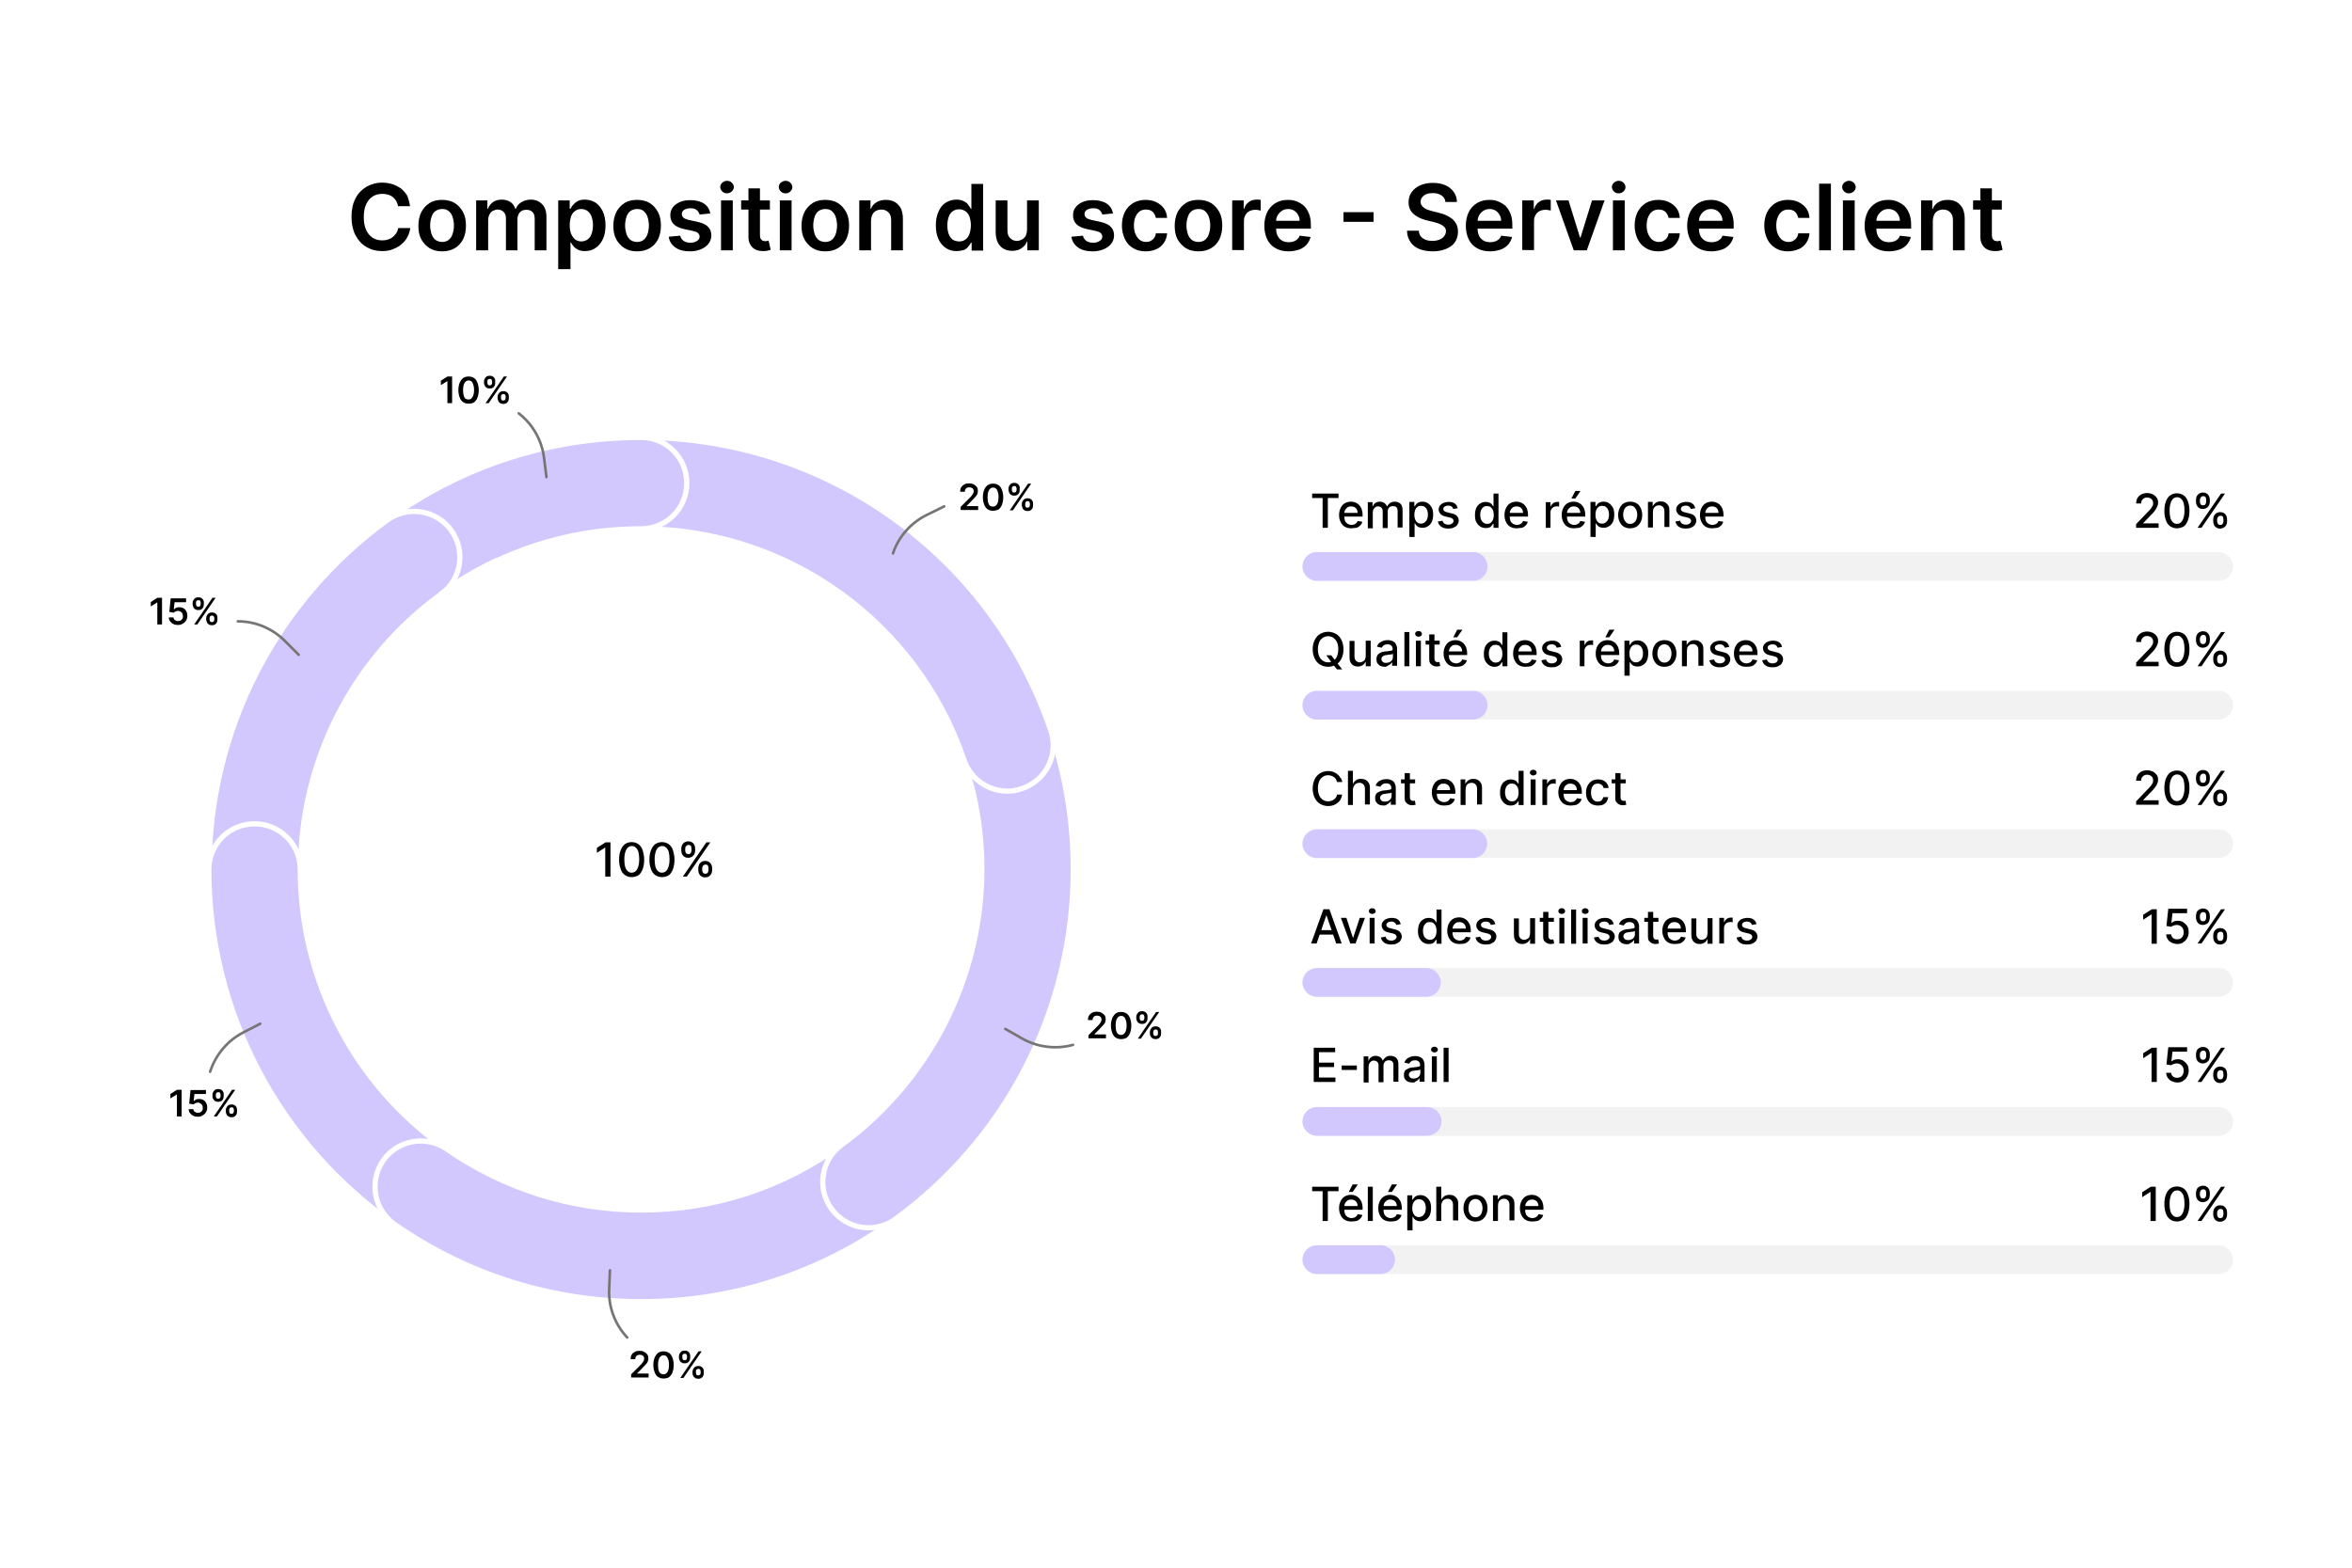 <?xml version="1.0" encoding="utf-8"?>
<!-- Generator: Adobe Illustrator 28.1.0, SVG Export Plug-In . SVG Version: 6.00 Build 0)  -->
<svg version="1.1" id="Layer_1" xmlns="http://www.w3.org/2000/svg" xmlns:xlink="http://www.w3.org/1999/xlink" x="0px" y="0px"
	 viewBox="0 0 900 600" style="enable-background:new 0 0 900 600;" xml:space="preserve">
<style type="text/css">
	.st0{fill:#FFFFFF;}
	.st1{opacity:0.3;fill:#D3D3D3;}
	.st2{fill:#D2C8FE;}
	.st3{fill:none;stroke:#D2C8FE;stroke-width:35;stroke-linecap:round;stroke-miterlimit:10;}
	.st4{fill:#D2C8FE;stroke:#FFFFFF;stroke-width:2;stroke-miterlimit:10;}
	.st5{fill:none;stroke:#FFFFFF;stroke-width:2;stroke-miterlimit:10;}
	.st6{fill:none;stroke:#757575;stroke-linecap:round;stroke-miterlimit:10;}
</style>
<rect x="-3.4" y="-2.6" class="st0" width="906.8" height="605.2"/>
<g>
	<g>
		<g>
			<path d="M156.9,78.9h-4.6c-0.1-0.8-0.4-1.4-0.7-2c-0.4-0.6-0.8-1.1-1.3-1.5c-0.5-0.4-1.1-0.7-1.8-0.9c-0.7-0.2-1.4-0.3-2.2-0.3
				c-1.4,0-2.6,0.3-3.7,1s-1.9,1.7-2.5,3c-0.6,1.3-0.9,3-0.9,4.9c0,1.9,0.3,3.6,0.9,4.9c0.6,1.3,1.4,2.3,2.5,3c1.1,0.7,2.3,1,3.7,1
				c0.8,0,1.5-0.1,2.1-0.3s1.3-0.5,1.8-0.9c0.5-0.4,1-0.9,1.4-1.5s0.6-1.2,0.8-2l4.6,0c-0.2,1.2-0.5,2.3-1.1,3.4
				c-0.6,1.1-1.3,2-2.3,2.8c-0.9,0.8-2,1.4-3.3,1.9c-1.2,0.5-2.6,0.7-4.1,0.7c-2.2,0-4.2-0.5-6-1.6c-1.8-1-3.1-2.5-4.2-4.5
				c-1-2-1.5-4.3-1.5-7c0-2.7,0.5-5.1,1.5-7c1-2,2.4-3.4,4.2-4.5c1.8-1,3.7-1.6,6-1.6c1.4,0,2.7,0.2,4,0.6c1.2,0.4,2.3,1,3.3,1.7
				c1,0.8,1.7,1.7,2.4,2.8C156.3,76.2,156.7,77.5,156.9,78.9z"/>
			<path d="M169.2,96.2c-1.9,0-3.5-0.4-4.8-1.2s-2.4-2-3.2-3.4c-0.8-1.5-1.1-3.2-1.1-5.2s0.4-3.7,1.1-5.2c0.8-1.5,1.8-2.6,3.2-3.5
				s3-1.2,4.8-1.2s3.5,0.4,4.8,1.2s2.4,2,3.2,3.5c0.8,1.5,1.1,3.2,1.1,5.2s-0.4,3.7-1.1,5.2c-0.8,1.5-1.8,2.6-3.2,3.4
				S171.1,96.2,169.2,96.2z M169.2,92.6c1,0,1.9-0.3,2.5-0.8c0.7-0.6,1.2-1.3,1.5-2.3c0.3-0.9,0.5-2,0.5-3.2c0-1.2-0.2-2.2-0.5-3.2
				s-0.8-1.7-1.5-2.3c-0.7-0.6-1.5-0.8-2.5-0.8c-1,0-1.9,0.3-2.6,0.8s-1.2,1.3-1.5,2.3c-0.3,0.9-0.5,2-0.5,3.2
				c0,1.2,0.2,2.2,0.5,3.2c0.3,0.9,0.8,1.7,1.5,2.3C167.4,92.3,168.2,92.6,169.2,92.6z"/>
			<path d="M182.2,95.8V76.7h4.3v3.2h0.2c0.4-1.1,1.1-1.9,2-2.6c0.9-0.6,2-0.9,3.3-0.9c1.3,0,2.4,0.3,3.3,0.9
				c0.9,0.6,1.5,1.5,1.9,2.6h0.2c0.4-1.1,1.1-1.9,2.1-2.5c1-0.6,2.2-1,3.6-1c1.8,0,3.2,0.6,4.3,1.7s1.7,2.7,1.7,4.9v12.8h-4.5V83.7
				c0-1.2-0.3-2.1-0.9-2.6c-0.6-0.6-1.4-0.8-2.3-0.8c-1.1,0-1.9,0.3-2.5,1s-0.9,1.6-0.9,2.6v11.9h-4.4V83.5c0-1-0.3-1.8-0.9-2.4
				c-0.6-0.6-1.4-0.9-2.3-0.9c-0.6,0-1.2,0.2-1.8,0.5s-1,0.8-1.3,1.4c-0.3,0.6-0.5,1.3-0.5,2.1v11.6H182.2z"/>
			<path d="M213.6,102.9V76.7h4.4v3.2h0.3c0.2-0.5,0.6-1,1-1.5c0.4-0.5,1-1,1.7-1.4c0.7-0.4,1.6-0.6,2.8-0.6c1.5,0,2.8,0.4,4,1.1
				c1.2,0.8,2.1,1.9,2.8,3.3s1.1,3.3,1.1,5.4c0,2.1-0.3,3.9-1,5.3c-0.7,1.5-1.6,2.6-2.8,3.4s-2.5,1.2-4,1.2c-1.1,0-2-0.2-2.7-0.5
				c-0.7-0.4-1.3-0.8-1.7-1.3c-0.4-0.5-0.8-1-1-1.5h-0.2v10.2H213.6z M218,86.2c0,1.2,0.2,2.3,0.5,3.2c0.4,0.9,0.9,1.7,1.5,2.2
				c0.7,0.5,1.5,0.8,2.4,0.8c1,0,1.8-0.3,2.5-0.8c0.7-0.5,1.2-1.3,1.5-2.2c0.3-0.9,0.5-2,0.5-3.2c0-1.2-0.2-2.2-0.5-3.2
				c-0.3-0.9-0.8-1.6-1.5-2.2c-0.7-0.5-1.5-0.8-2.5-0.8c-1,0-1.8,0.3-2.4,0.8c-0.7,0.5-1.2,1.2-1.5,2.1C218.2,83.9,218,85,218,86.2z
				"/>
			<path d="M243.8,96.2c-1.9,0-3.5-0.4-4.8-1.2s-2.4-2-3.2-3.4c-0.8-1.5-1.1-3.2-1.1-5.2s0.4-3.7,1.1-5.2c0.8-1.5,1.8-2.6,3.2-3.5
				s3-1.2,4.8-1.2s3.5,0.4,4.8,1.2s2.4,2,3.2,3.5c0.8,1.5,1.1,3.2,1.1,5.2s-0.4,3.7-1.1,5.2c-0.8,1.5-1.8,2.6-3.2,3.4
				S245.6,96.2,243.8,96.2z M243.8,92.6c1,0,1.9-0.3,2.5-0.8c0.7-0.6,1.2-1.3,1.5-2.3c0.3-0.9,0.5-2,0.5-3.2c0-1.2-0.2-2.2-0.5-3.2
				s-0.8-1.7-1.5-2.3c-0.7-0.6-1.5-0.8-2.5-0.8c-1,0-1.9,0.3-2.6,0.8s-1.2,1.3-1.5,2.3c-0.3,0.9-0.5,2-0.5,3.2
				c0,1.2,0.2,2.2,0.5,3.2c0.3,0.9,0.8,1.7,1.5,2.3C241.9,92.3,242.8,92.6,243.8,92.6z"/>
			<path d="M271.8,81.7l-4.1,0.4c-0.1-0.4-0.3-0.8-0.6-1.2c-0.3-0.4-0.7-0.7-1.1-0.9s-1.1-0.3-1.8-0.3c-0.9,0-1.7,0.2-2.4,0.6
				c-0.6,0.4-0.9,0.9-0.9,1.6c0,0.6,0.2,1,0.6,1.4s1.1,0.6,2.1,0.9l3.3,0.7c1.8,0.4,3.2,1,4,1.9c0.9,0.8,1.3,2,1.3,3.3
				c0,1.2-0.4,2.3-1.1,3.2s-1.7,1.6-2.9,2.1c-1.2,0.5-2.6,0.8-4.2,0.8c-2.3,0-4.2-0.5-5.6-1.5c-1.4-1-2.3-2.4-2.5-4.1l4.4-0.4
				c0.2,0.9,0.6,1.5,1.3,2c0.6,0.4,1.5,0.7,2.5,0.7c1.1,0,1.9-0.2,2.6-0.7c0.7-0.4,1-1,1-1.6c0-0.5-0.2-1-0.6-1.4
				c-0.4-0.4-1.1-0.6-1.9-0.8l-3.3-0.7c-1.8-0.4-3.2-1-4.1-1.9c-0.9-0.9-1.3-2.1-1.3-3.4c0-1.2,0.3-2.2,1-3.1s1.6-1.5,2.7-2
				c1.2-0.5,2.5-0.7,4-0.7c2.2,0,4,0.5,5.3,1.4C270.7,78.8,271.5,80.1,271.8,81.7z"/>
			<path d="M278.2,74c-0.7,0-1.3-0.2-1.8-0.7s-0.8-1.1-0.8-1.7c0-0.7,0.3-1.3,0.8-1.7s1.1-0.7,1.8-0.7c0.7,0,1.3,0.2,1.8,0.7
				c0.5,0.5,0.8,1.1,0.8,1.7c0,0.7-0.3,1.2-0.8,1.7C279.5,73.7,278.9,74,278.2,74z M275.9,95.8V76.7h4.5v19.1H275.9z"/>
			<path d="M294.6,76.7v3.5h-11v-3.5H294.6z M286.3,72.1h4.5V90c0,0.6,0.1,1.1,0.3,1.4c0.2,0.3,0.4,0.5,0.7,0.7
				c0.3,0.1,0.6,0.2,1,0.2c0.3,0,0.5,0,0.8-0.1s0.4-0.1,0.5-0.1l0.8,3.5c-0.2,0.1-0.6,0.2-1,0.3c-0.4,0.1-1,0.2-1.6,0.2
				c-1.1,0-2.1-0.1-3-0.5c-0.9-0.4-1.6-1-2.1-1.8c-0.5-0.8-0.8-1.8-0.8-3V72.1z"/>
			<path d="M300.6,74c-0.7,0-1.3-0.2-1.8-0.7s-0.8-1.1-0.8-1.7c0-0.7,0.3-1.3,0.8-1.7s1.1-0.7,1.8-0.7c0.7,0,1.3,0.2,1.8,0.7
				c0.5,0.5,0.8,1.1,0.8,1.7c0,0.7-0.3,1.2-0.8,1.7C302,73.7,301.4,74,300.6,74z M298.4,95.8V76.7h4.5v19.1H298.4z"/>
			<path d="M315.8,96.2c-1.9,0-3.5-0.4-4.8-1.2s-2.4-2-3.2-3.4c-0.8-1.5-1.1-3.2-1.1-5.2s0.4-3.7,1.1-5.2c0.8-1.5,1.8-2.6,3.2-3.5
				s3-1.2,4.8-1.2s3.5,0.4,4.8,1.2s2.4,2,3.2,3.5c0.8,1.5,1.1,3.2,1.1,5.2s-0.4,3.7-1.1,5.2c-0.8,1.5-1.8,2.6-3.2,3.4
				S317.7,96.2,315.8,96.2z M315.8,92.6c1,0,1.9-0.3,2.5-0.8c0.7-0.6,1.2-1.3,1.5-2.3c0.3-0.9,0.5-2,0.5-3.2c0-1.2-0.2-2.2-0.5-3.2
				s-0.8-1.7-1.5-2.3c-0.7-0.6-1.5-0.8-2.5-0.8c-1,0-1.9,0.3-2.6,0.8s-1.2,1.3-1.5,2.3c-0.3,0.9-0.5,2-0.5,3.2
				c0,1.2,0.2,2.2,0.5,3.2c0.3,0.9,0.8,1.7,1.5,2.3C313.9,92.3,314.8,92.6,315.8,92.6z"/>
			<path d="M333.3,84.6v11.2h-4.5V76.7h4.3v3.2h0.2c0.4-1.1,1.1-1.9,2.1-2.5c1-0.6,2.2-0.9,3.6-0.9c1.3,0,2.5,0.3,3.4,0.8
				s1.7,1.4,2.3,2.4c0.5,1.1,0.8,2.4,0.8,3.9v12.2H341V84.3c0-1.3-0.3-2.3-1-3c-0.7-0.7-1.6-1.1-2.7-1.1c-0.8,0-1.5,0.2-2.1,0.5
				c-0.6,0.3-1.1,0.8-1.4,1.5S333.3,83.7,333.3,84.6z"/>
			<path d="M365.9,96.1c-1.5,0-2.8-0.4-4-1.2s-2.1-1.9-2.8-3.4c-0.7-1.5-1-3.2-1-5.3c0-2.1,0.4-3.9,1.1-5.4s1.6-2.6,2.8-3.3
				c1.2-0.7,2.5-1.1,4-1.1c1.1,0,2,0.2,2.8,0.6s1.3,0.8,1.7,1.4c0.4,0.5,0.7,1,1,1.5h0.2v-9.5h4.5v25.5h-4.4v-3h-0.3
				c-0.2,0.5-0.6,1-1,1.5c-0.4,0.5-1,1-1.7,1.3C367.9,95.9,367,96.1,365.9,96.1z M367.1,92.4c1,0,1.8-0.3,2.4-0.8
				c0.7-0.5,1.2-1.2,1.5-2.2c0.3-0.9,0.5-2,0.5-3.2c0-1.2-0.2-2.3-0.5-3.2c-0.3-0.9-0.8-1.6-1.5-2.1c-0.7-0.5-1.5-0.8-2.5-0.8
				c-1,0-1.8,0.3-2.5,0.8c-0.7,0.5-1.2,1.2-1.5,2.2c-0.3,0.9-0.5,2-0.5,3.2c0,1.2,0.2,2.3,0.5,3.2s0.9,1.7,1.5,2.2
				C365.3,92.2,366.2,92.4,367.1,92.4z"/>
			<path d="M393,87.8V76.7h4.5v19.1h-4.4v-3.4H393c-0.4,1.1-1.1,1.9-2.1,2.6s-2.2,1-3.6,1c-1.3,0-2.4-0.3-3.3-0.8
				c-1-0.6-1.7-1.4-2.2-2.4c-0.5-1.1-0.8-2.4-0.8-3.9V76.7h4.5v11.5c0,1.2,0.3,2.2,1,2.9c0.7,0.7,1.5,1.1,2.6,1.1
				c0.7,0,1.3-0.2,1.9-0.5c0.6-0.3,1.1-0.8,1.5-1.4C392.8,89.5,393,88.7,393,87.8z"/>
			<path d="M425.9,81.7l-4.1,0.4c-0.1-0.4-0.3-0.8-0.6-1.2c-0.3-0.4-0.7-0.7-1.1-0.9s-1.1-0.3-1.8-0.3c-0.9,0-1.7,0.2-2.4,0.6
				c-0.6,0.4-0.9,0.9-0.9,1.6c0,0.6,0.2,1,0.6,1.4s1.1,0.6,2.1,0.9l3.3,0.7c1.8,0.4,3.2,1,4,1.9c0.9,0.8,1.3,2,1.3,3.3
				c0,1.2-0.4,2.3-1.1,3.2s-1.7,1.6-2.9,2.1c-1.2,0.5-2.6,0.8-4.2,0.8c-2.3,0-4.2-0.5-5.6-1.5c-1.4-1-2.3-2.4-2.5-4.1l4.4-0.4
				c0.2,0.9,0.6,1.5,1.3,2c0.6,0.4,1.5,0.7,2.5,0.7c1.1,0,1.9-0.2,2.6-0.7c0.7-0.4,1-1,1-1.6c0-0.5-0.2-1-0.6-1.4
				c-0.4-0.4-1.1-0.6-1.9-0.8l-3.3-0.7c-1.8-0.4-3.2-1-4.1-1.9c-0.9-0.9-1.3-2.1-1.3-3.4c0-1.2,0.3-2.2,1-3.1s1.6-1.5,2.7-2
				c1.2-0.5,2.5-0.7,4-0.7c2.2,0,4,0.5,5.3,1.4C424.8,78.8,425.6,80.1,425.9,81.7z"/>
			<path d="M438.4,96.2c-1.9,0-3.5-0.4-4.9-1.3c-1.4-0.8-2.4-2-3.1-3.5s-1.1-3.2-1.1-5.1c0-1.9,0.4-3.7,1.1-5.1
				c0.7-1.5,1.8-2.6,3.2-3.5c1.4-0.8,3-1.2,4.8-1.2c1.5,0,2.9,0.3,4.1,0.9c1.2,0.6,2.2,1.4,2.9,2.4c0.7,1,1.1,2.2,1.2,3.6h-4.3
				c-0.2-0.9-0.6-1.7-1.2-2.3s-1.5-0.9-2.6-0.9c-0.9,0-1.7,0.2-2.4,0.7c-0.7,0.5-1.2,1.2-1.6,2.1s-0.6,2-0.6,3.3
				c0,1.3,0.2,2.4,0.6,3.3c0.4,0.9,0.9,1.6,1.6,2.2c0.7,0.5,1.5,0.8,2.4,0.8c0.7,0,1.3-0.1,1.8-0.4c0.5-0.3,1-0.6,1.3-1.1
				c0.4-0.5,0.6-1.1,0.7-1.8h4.3c-0.1,1.4-0.5,2.5-1.2,3.6c-0.7,1-1.6,1.9-2.8,2.4C441.4,95.9,440,96.2,438.4,96.2z"/>
			<path d="M458.6,96.2c-1.9,0-3.5-0.4-4.8-1.2s-2.4-2-3.2-3.4c-0.8-1.5-1.1-3.2-1.1-5.2s0.4-3.7,1.1-5.2c0.8-1.5,1.8-2.6,3.2-3.5
				s3-1.2,4.8-1.2s3.5,0.4,4.8,1.2s2.4,2,3.2,3.5c0.8,1.5,1.1,3.2,1.1,5.2s-0.4,3.7-1.1,5.2c-0.8,1.5-1.8,2.6-3.2,3.4
				S460.5,96.2,458.6,96.2z M458.6,92.6c1,0,1.9-0.3,2.5-0.8c0.7-0.6,1.2-1.3,1.5-2.3c0.3-0.9,0.5-2,0.5-3.2c0-1.2-0.2-2.2-0.5-3.2
				c-0.3-0.9-0.8-1.7-1.5-2.3s-1.5-0.8-2.5-0.8c-1,0-1.9,0.3-2.6,0.8s-1.2,1.3-1.5,2.3c-0.3,0.9-0.5,2-0.5,3.2
				c0,1.2,0.2,2.2,0.5,3.2c0.3,0.9,0.8,1.7,1.5,2.3C456.7,92.3,457.6,92.6,458.6,92.6z"/>
			<path d="M471.5,95.8V76.7h4.4v3.2h0.2c0.3-1.1,0.9-2,1.8-2.6c0.8-0.6,1.8-0.9,2.9-0.9c0.2,0,0.5,0,0.8,0c0.3,0,0.6,0.1,0.8,0.1
				v4.1c-0.2-0.1-0.5-0.1-0.9-0.2c-0.4-0.1-0.8-0.1-1.2-0.1c-0.8,0-1.6,0.2-2.2,0.5s-1.2,0.8-1.5,1.5c-0.4,0.6-0.6,1.3-0.6,2.2v11.2
				H471.5z"/>
			<path d="M493.1,96.2c-1.9,0-3.6-0.4-5-1.2c-1.4-0.8-2.5-1.9-3.2-3.4s-1.1-3.2-1.1-5.2c0-2,0.4-3.7,1.1-5.2s1.8-2.6,3.2-3.5
				c1.4-0.8,2.9-1.2,4.8-1.2c1.2,0,2.3,0.2,3.3,0.6c1,0.4,2,1,2.8,1.7c0.8,0.8,1.4,1.8,1.9,3s0.7,2.7,0.7,4.3v1.4h-15.6v-3h11.3
				c0-0.9-0.2-1.6-0.6-2.3c-0.4-0.7-0.9-1.2-1.5-1.6c-0.7-0.4-1.4-0.6-2.3-0.6c-0.9,0-1.7,0.2-2.4,0.7s-1.2,1-1.6,1.7
				c-0.4,0.7-0.6,1.5-0.6,2.4v2.6c0,1.1,0.2,2.1,0.6,2.9c0.4,0.8,1,1.4,1.7,1.8c0.7,0.4,1.6,0.6,2.6,0.6c0.7,0,1.2-0.1,1.8-0.3
				s1-0.5,1.4-0.8c0.4-0.4,0.7-0.8,0.9-1.4l4.2,0.5c-0.3,1.1-0.8,2.1-1.5,2.9c-0.7,0.8-1.7,1.5-2.8,1.9
				C495.9,95.9,494.6,96.2,493.1,96.2z"/>
			<path d="M525.6,81.2v3.7h-11.5v-3.7H525.6z"/>
			<path d="M553.1,77.3c-0.1-1.1-0.6-1.9-1.5-2.5c-0.9-0.6-2-0.9-3.3-0.9c-1,0-1.8,0.1-2.5,0.4c-0.7,0.3-1.2,0.7-1.6,1.2
				c-0.4,0.5-0.6,1.1-0.6,1.7c0,0.5,0.1,1,0.4,1.4s0.6,0.7,1,1c0.4,0.3,0.9,0.5,1.4,0.7s1,0.3,1.6,0.5l2.4,0.6
				c1,0.2,1.9,0.5,2.8,0.9c0.9,0.4,1.7,0.9,2.4,1.4c0.7,0.6,1.3,1.3,1.7,2.1c0.4,0.8,0.6,1.8,0.6,2.9c0,1.5-0.4,2.8-1.1,3.9
				s-1.9,2-3.3,2.6s-3.2,1-5.2,1c-2,0-3.7-0.3-5.2-0.9c-1.5-0.6-2.6-1.5-3.4-2.7c-0.8-1.2-1.3-2.6-1.3-4.3h4.5
				c0.1,0.9,0.3,1.6,0.8,2.2s1.1,1,1.9,1.3c0.8,0.3,1.6,0.4,2.6,0.4c1,0,1.9-0.2,2.6-0.5c0.8-0.3,1.4-0.7,1.8-1.3
				c0.4-0.5,0.7-1.2,0.7-1.9c0-0.7-0.2-1.2-0.6-1.6c-0.4-0.4-0.9-0.8-1.6-1.1c-0.7-0.3-1.5-0.6-2.4-0.8l-2.9-0.7
				c-2.1-0.5-3.8-1.4-5-2.5c-1.2-1.1-1.8-2.6-1.8-4.4c0-1.5,0.4-2.8,1.2-3.9c0.8-1.1,1.9-2,3.3-2.6c1.4-0.6,3-0.9,4.8-0.9
				c1.8,0,3.4,0.3,4.8,0.9c1.4,0.6,2.4,1.5,3.2,2.6c0.8,1.1,1.2,2.4,1.2,3.8H553.1z"/>
			<path d="M570.2,96.2c-1.9,0-3.6-0.4-5-1.2c-1.4-0.8-2.5-1.9-3.2-3.4c-0.7-1.5-1.1-3.2-1.1-5.2c0-2,0.4-3.7,1.1-5.2
				s1.8-2.6,3.2-3.5c1.4-0.8,2.9-1.2,4.8-1.2c1.2,0,2.3,0.2,3.3,0.6s2,1,2.8,1.7c0.8,0.8,1.4,1.8,1.9,3c0.5,1.2,0.7,2.7,0.7,4.3v1.4
				h-15.6v-3h11.3c0-0.9-0.2-1.6-0.6-2.3s-0.9-1.2-1.5-1.6c-0.7-0.4-1.4-0.6-2.3-0.6c-0.9,0-1.7,0.2-2.4,0.7c-0.7,0.4-1.2,1-1.6,1.7
				c-0.4,0.7-0.6,1.5-0.6,2.4v2.6c0,1.1,0.2,2.1,0.6,2.9c0.4,0.8,1,1.4,1.7,1.8c0.7,0.4,1.6,0.6,2.6,0.6c0.7,0,1.2-0.1,1.8-0.3
				s1-0.5,1.4-0.8s0.7-0.8,0.9-1.4l4.2,0.5c-0.3,1.1-0.8,2.1-1.5,2.9c-0.7,0.8-1.7,1.5-2.8,1.9C573,95.9,571.7,96.2,570.2,96.2z"/>
			<path d="M582.5,95.8V76.7h4.4v3.2h0.2c0.3-1.1,0.9-2,1.8-2.6c0.8-0.6,1.8-0.9,2.9-0.9c0.2,0,0.5,0,0.8,0c0.3,0,0.6,0.1,0.8,0.1
				v4.1c-0.2-0.1-0.5-0.1-0.9-0.2c-0.4-0.1-0.8-0.1-1.2-0.1c-0.8,0-1.6,0.2-2.2,0.5s-1.2,0.8-1.5,1.5c-0.4,0.6-0.6,1.3-0.6,2.2v11.2
				H582.5z"/>
			<path d="M614,76.7l-6.8,19.1h-5l-6.8-19.1h4.8l4.4,14.2h0.2l4.4-14.2H614z"/>
			<path d="M619.4,74c-0.7,0-1.3-0.2-1.8-0.7s-0.8-1.1-0.8-1.7c0-0.7,0.3-1.3,0.8-1.7s1.1-0.7,1.8-0.7c0.7,0,1.3,0.2,1.8,0.7
				c0.5,0.5,0.8,1.1,0.8,1.7c0,0.7-0.3,1.2-0.8,1.7C620.8,73.7,620.1,74,619.4,74z M617.2,95.8V76.7h4.5v19.1H617.2z"/>
			<path d="M634.6,96.2c-1.9,0-3.5-0.4-4.9-1.3s-2.4-2-3.1-3.5s-1.1-3.2-1.1-5.1c0-1.9,0.4-3.7,1.1-5.1s1.8-2.6,3.2-3.5
				c1.4-0.8,3-1.2,4.8-1.2c1.5,0,2.9,0.3,4.1,0.9c1.2,0.6,2.2,1.4,2.9,2.4s1.1,2.2,1.2,3.6h-4.3c-0.2-0.9-0.6-1.7-1.2-2.3
				s-1.5-0.9-2.6-0.9c-0.9,0-1.7,0.2-2.4,0.7c-0.7,0.5-1.2,1.2-1.6,2.1c-0.4,0.9-0.6,2-0.6,3.3c0,1.3,0.2,2.4,0.6,3.3
				s0.9,1.6,1.6,2.2c0.7,0.5,1.5,0.8,2.4,0.8c0.7,0,1.3-0.1,1.8-0.4c0.5-0.3,1-0.6,1.3-1.1c0.4-0.5,0.6-1.1,0.7-1.8h4.3
				c-0.1,1.4-0.5,2.5-1.2,3.6c-0.7,1-1.6,1.9-2.8,2.4S636.2,96.2,634.6,96.2z"/>
			<path d="M654.9,96.2c-1.9,0-3.6-0.4-5-1.2c-1.4-0.8-2.5-1.9-3.2-3.4c-0.7-1.5-1.1-3.2-1.1-5.2c0-2,0.4-3.7,1.1-5.2
				s1.8-2.6,3.2-3.5c1.4-0.8,2.9-1.2,4.8-1.2c1.2,0,2.3,0.2,3.3,0.6s2,1,2.8,1.7c0.8,0.8,1.4,1.8,1.9,3c0.5,1.2,0.7,2.7,0.7,4.3v1.4
				h-15.6v-3h11.3c0-0.9-0.2-1.6-0.6-2.3s-0.9-1.2-1.5-1.6c-0.7-0.4-1.4-0.6-2.3-0.6c-0.9,0-1.7,0.2-2.4,0.7c-0.7,0.4-1.2,1-1.6,1.7
				c-0.4,0.7-0.6,1.5-0.6,2.4v2.6c0,1.1,0.2,2.1,0.6,2.9c0.4,0.8,1,1.4,1.7,1.8c0.7,0.4,1.6,0.6,2.6,0.6c0.7,0,1.2-0.1,1.8-0.3
				s1-0.5,1.4-0.8s0.7-0.8,0.9-1.4l4.2,0.5c-0.3,1.1-0.8,2.1-1.5,2.9c-0.7,0.8-1.7,1.5-2.8,1.9C657.7,95.9,656.4,96.2,654.9,96.2z"
				/>
			<path d="M684.2,96.2c-1.9,0-3.5-0.4-4.9-1.3s-2.4-2-3.1-3.5s-1.1-3.2-1.1-5.1c0-1.9,0.4-3.7,1.1-5.1s1.8-2.6,3.2-3.5
				c1.4-0.8,3-1.2,4.8-1.2c1.5,0,2.9,0.3,4.1,0.9c1.2,0.6,2.2,1.4,2.9,2.4s1.1,2.2,1.2,3.6h-4.3c-0.2-0.9-0.6-1.7-1.2-2.3
				s-1.5-0.9-2.6-0.9c-0.9,0-1.7,0.2-2.4,0.7c-0.7,0.5-1.2,1.2-1.6,2.1c-0.4,0.9-0.6,2-0.6,3.3c0,1.3,0.2,2.4,0.6,3.3
				s0.9,1.6,1.6,2.2c0.7,0.5,1.5,0.8,2.4,0.8c0.7,0,1.3-0.1,1.8-0.4c0.5-0.3,1-0.6,1.3-1.1c0.4-0.5,0.6-1.1,0.7-1.8h4.3
				c-0.1,1.4-0.5,2.5-1.2,3.6c-0.7,1-1.6,1.9-2.8,2.4S685.8,96.2,684.2,96.2z"/>
			<path d="M700.6,70.3v25.5h-4.5V70.3H700.6z"/>
			<path d="M707.5,74c-0.7,0-1.3-0.2-1.8-0.7s-0.8-1.1-0.8-1.7c0-0.7,0.3-1.3,0.8-1.7s1.1-0.7,1.8-0.7c0.7,0,1.3,0.2,1.8,0.7
				c0.5,0.5,0.8,1.1,0.8,1.7c0,0.7-0.3,1.2-0.8,1.7C708.8,73.7,708.2,74,707.5,74z M705.2,95.8V76.7h4.5v19.1H705.2z"/>
			<path d="M722.8,96.2c-1.9,0-3.6-0.4-5-1.2c-1.4-0.8-2.5-1.9-3.2-3.4c-0.7-1.5-1.1-3.2-1.1-5.2c0-2,0.4-3.7,1.1-5.2
				s1.8-2.6,3.2-3.5c1.4-0.8,2.9-1.2,4.8-1.2c1.2,0,2.3,0.2,3.3,0.6c1,0.4,2,1,2.8,1.7c0.8,0.8,1.4,1.8,1.9,3s0.7,2.7,0.7,4.3v1.4
				h-15.6v-3H727c0-0.9-0.2-1.6-0.6-2.3c-0.4-0.7-0.9-1.2-1.5-1.6c-0.7-0.4-1.4-0.6-2.3-0.6c-0.9,0-1.7,0.2-2.4,0.7s-1.2,1-1.6,1.7
				c-0.4,0.7-0.6,1.5-0.6,2.4v2.6c0,1.1,0.2,2.1,0.6,2.9c0.4,0.8,1,1.4,1.7,1.8c0.7,0.4,1.6,0.6,2.6,0.6c0.7,0,1.2-0.1,1.8-0.3
				s1-0.5,1.4-0.8s0.7-0.8,0.9-1.4l4.2,0.5c-0.3,1.1-0.8,2.1-1.5,2.9c-0.7,0.8-1.7,1.5-2.8,1.9C725.6,95.9,724.3,96.2,722.8,96.2z"
				/>
			<path d="M739.6,84.6v11.2h-4.5V76.7h4.3v3.2h0.2c0.4-1.1,1.1-1.9,2.1-2.5c1-0.6,2.2-0.9,3.6-0.9c1.3,0,2.5,0.3,3.4,0.8
				c1,0.6,1.7,1.4,2.3,2.4c0.5,1.1,0.8,2.4,0.8,3.9v12.2h-4.5V84.3c0-1.3-0.3-2.3-1-3c-0.7-0.7-1.6-1.1-2.7-1.1
				c-0.8,0-1.5,0.2-2.1,0.5c-0.6,0.3-1.1,0.8-1.4,1.5S739.6,83.7,739.6,84.6z"/>
			<path d="M766,76.7v3.5h-11v-3.5H766z M757.7,72.1h4.5V90c0,0.6,0.1,1.1,0.3,1.4c0.2,0.3,0.4,0.5,0.7,0.7c0.3,0.1,0.6,0.2,1,0.2
				c0.3,0,0.5,0,0.8-0.1c0.2,0,0.4-0.1,0.5-0.1l0.8,3.5c-0.2,0.1-0.6,0.2-1,0.3c-0.4,0.1-1,0.2-1.6,0.2c-1.1,0-2.1-0.1-3-0.5
				s-1.6-1-2.1-1.8s-0.8-1.8-0.8-3V72.1z"/>
		</g>
	</g>
	<g>
		<g>
			<g>
				<path class="st1" d="M849,434.7H503.9c-3,0-5.5-2.5-5.5-5.5l0,0c0-3,2.5-5.5,5.5-5.5H849c3,0,5.5,2.5,5.5,5.5l0,0
					C854.5,432.2,852,434.7,849,434.7z"/>
				<path class="st2" d="M546.1,434.7h-42.2c-3,0-5.5-2.5-5.5-5.5l0,0c0-3,2.5-5.5,5.5-5.5h42.2c3,0,5.5,2.5,5.5,5.5l0,0
					C551.6,432.2,549.1,434.7,546.1,434.7z"/>
			</g>
			<g>
				<g>
					<path d="M502.7,414.1V401h8.2v1.7h-6.2v4h5.8v1.7h-5.8v4h6.3v1.7H502.7z"/>
					<path d="M519.2,407.8v1.7h-5.8v-1.7H519.2z"/>
					<path d="M521.8,414.1v-9.8h1.8v1.6h0.1c0.2-0.5,0.5-1,1-1.3c0.5-0.3,1-0.5,1.7-0.5c0.7,0,1.2,0.2,1.7,0.5
						c0.4,0.3,0.8,0.7,1,1.3h0.1c0.2-0.5,0.6-0.9,1.1-1.3s1.1-0.5,1.8-0.5c0.9,0,1.6,0.3,2.2,0.8c0.6,0.6,0.8,1.4,0.8,2.5v6.6h-1.9
						v-6.4c0-0.7-0.2-1.1-0.5-1.4s-0.8-0.4-1.3-0.4c-0.6,0-1.1,0.2-1.5,0.6c-0.3,0.4-0.5,0.9-0.5,1.5v6.3h-1.9v-6.5
						c0-0.5-0.2-1-0.5-1.3c-0.3-0.3-0.8-0.5-1.3-0.5c-0.4,0-0.7,0.1-1,0.3s-0.5,0.5-0.7,0.8c-0.2,0.3-0.3,0.7-0.3,1.2v6.1H521.8z"/>
					<path d="M540.5,414.3c-0.6,0-1.2-0.1-1.7-0.3c-0.5-0.2-0.9-0.6-1.2-1s-0.4-1-0.4-1.6c0-0.6,0.1-1,0.3-1.4
						c0.2-0.4,0.5-0.6,0.9-0.8s0.8-0.4,1.2-0.5c0.4-0.1,0.9-0.2,1.4-0.2c0.6-0.1,1.1-0.1,1.4-0.2c0.4,0,0.6-0.1,0.8-0.2
						c0.2-0.1,0.2-0.3,0.2-0.5v0c0-0.6-0.2-1-0.5-1.3s-0.8-0.5-1.4-0.5c-0.6,0-1.1,0.1-1.5,0.4c-0.4,0.3-0.6,0.6-0.8,0.9l-1.8-0.4
						c0.2-0.6,0.5-1.1,0.9-1.4c0.4-0.4,0.9-0.6,1.4-0.8c0.5-0.2,1.1-0.3,1.7-0.3c0.4,0,0.8,0,1.2,0.1c0.4,0.1,0.9,0.3,1.2,0.5
						c0.4,0.2,0.7,0.6,0.9,1c0.2,0.5,0.4,1,0.4,1.7v6.5h-1.9v-1.3h-0.1c-0.1,0.2-0.3,0.5-0.6,0.7c-0.2,0.2-0.6,0.4-1,0.6
						C541.5,414.3,541.1,414.3,540.5,414.3z M540.9,412.8c0.5,0,1-0.1,1.4-0.3s0.7-0.5,0.9-0.8c0.2-0.3,0.3-0.7,0.3-1.1v-1.3
						c-0.1,0.1-0.2,0.1-0.4,0.2c-0.2,0.1-0.4,0.1-0.7,0.1c-0.2,0-0.5,0.1-0.7,0.1c-0.2,0-0.4,0.1-0.6,0.1c-0.4,0-0.7,0.1-1,0.2
						c-0.3,0.1-0.5,0.3-0.7,0.5c-0.2,0.2-0.3,0.5-0.3,0.8c0,0.5,0.2,0.8,0.5,1.1C540,412.7,540.4,412.8,540.9,412.8z"/>
					<path d="M548.9,402.8c-0.3,0-0.6-0.1-0.9-0.3s-0.4-0.5-0.4-0.8c0-0.3,0.1-0.6,0.4-0.8c0.2-0.2,0.5-0.3,0.9-0.3s0.6,0.1,0.9,0.3
						c0.2,0.2,0.4,0.5,0.4,0.8c0,0.3-0.1,0.6-0.4,0.8S549.2,402.8,548.9,402.8z M547.9,414.1v-9.8h1.9v9.8H547.9z"/>
					<path d="M554.3,401v13.1h-1.9V401H554.3z"/>
				</g>
			</g>
			<g>
				<path d="M825.3,401v13.1h-2V403h-0.1l-3.1,2v-1.9l3.3-2.1H825.3z"/>
				<path d="M833.2,414.3c-0.8,0-1.5-0.2-2.2-0.5c-0.6-0.3-1.1-0.7-1.5-1.3s-0.6-1.2-0.6-1.9h1.9c0,0.6,0.3,1,0.7,1.4
					c0.5,0.4,1,0.5,1.6,0.5c0.5,0,0.9-0.1,1.3-0.3c0.4-0.2,0.7-0.6,0.9-1s0.3-0.9,0.3-1.4c0-0.5-0.1-1-0.3-1.4
					c-0.2-0.4-0.5-0.7-0.9-1c-0.4-0.2-0.9-0.4-1.4-0.4c-0.4,0-0.8,0.1-1.2,0.2c-0.4,0.1-0.7,0.3-1,0.5l-1.8-0.3l0.7-6.6h7.2v1.7
					h-5.6l-0.4,3.7h0.1c0.3-0.2,0.6-0.5,1-0.6s0.9-0.2,1.4-0.2c0.8,0,1.5,0.2,2.1,0.6c0.6,0.4,1.1,0.9,1.5,1.5
					c0.4,0.7,0.5,1.4,0.5,2.3c0,0.8-0.2,1.6-0.6,2.3c-0.4,0.7-0.9,1.2-1.6,1.6C834.9,414.1,834.1,414.3,833.2,414.3z"/>
				<path d="M840.3,404.2v-0.7c0-0.5,0.1-0.9,0.3-1.4s0.5-0.7,0.9-1c0.4-0.2,0.9-0.4,1.4-0.4c0.6,0,1.1,0.1,1.5,0.4
					c0.4,0.2,0.7,0.6,0.9,1s0.3,0.9,0.3,1.4v0.7c0,0.5-0.1,0.9-0.3,1.4s-0.5,0.7-0.9,1c-0.4,0.2-0.9,0.4-1.4,0.4
					c-0.6,0-1.1-0.1-1.5-0.4c-0.4-0.2-0.7-0.6-0.9-1C840.4,405.1,840.3,404.7,840.3,404.2z M840.9,414.1l9-13.1h1.5l-9,13.1H840.9z
					 M841.8,403.5v0.7c0,0.4,0.1,0.7,0.3,1c0.2,0.3,0.5,0.4,0.9,0.4c0.4,0,0.7-0.1,0.9-0.4c0.2-0.3,0.3-0.6,0.3-1v-0.7
					c0-0.4-0.1-0.7-0.2-1c-0.2-0.3-0.5-0.4-0.9-0.4c-0.4,0-0.7,0.1-0.9,0.4C841.9,402.8,841.8,403.1,841.8,403.5z M846.9,411.7V411
					c0-0.5,0.1-0.9,0.3-1.4c0.2-0.4,0.5-0.7,0.9-1s0.9-0.4,1.4-0.4c0.6,0,1.1,0.1,1.5,0.4c0.4,0.2,0.7,0.6,0.9,1
					c0.2,0.4,0.3,0.9,0.3,1.4v0.7c0,0.5-0.1,0.9-0.3,1.4c-0.2,0.4-0.5,0.7-0.9,1c-0.4,0.2-0.9,0.4-1.4,0.4c-0.6,0-1.1-0.1-1.5-0.4
					c-0.4-0.2-0.7-0.6-0.9-1C847,412.6,846.9,412.2,846.9,411.7z M848.4,411v0.7c0,0.4,0.1,0.7,0.3,1c0.2,0.3,0.5,0.4,0.9,0.4
					c0.4,0,0.7-0.1,0.9-0.4c0.2-0.3,0.3-0.6,0.3-1V411c0-0.4-0.1-0.7-0.2-1c-0.2-0.3-0.5-0.4-0.9-0.4c-0.4,0-0.7,0.1-0.9,0.4
					C848.5,410.3,848.4,410.6,848.4,411z"/>
			</g>
		</g>
		<g>
			<g>
				<path class="st1" d="M849,487.6H503.9c-3,0-5.5-2.5-5.5-5.5v0c0-3,2.5-5.5,5.5-5.5H849c3,0,5.5,2.5,5.5,5.5v0
					C854.5,485.2,852,487.6,849,487.6z"/>
				<path class="st2" d="M528.3,487.6h-24.4c-3,0-5.5-2.5-5.5-5.5v0c0-3,2.5-5.5,5.5-5.5h24.4c3,0,5.5,2.5,5.5,5.5v0
					C533.8,485.2,531.3,487.6,528.3,487.6z"/>
			</g>
			<g>
				<g>
					<path d="M502.1,455.9v-1.7h10.1v1.7h-4.1v11.4h-2v-11.4H502.1z"/>
					<path d="M517.1,467.5c-1,0-1.8-0.2-2.5-0.6c-0.7-0.4-1.2-1-1.6-1.8c-0.4-0.8-0.6-1.6-0.6-2.7c0-1,0.2-1.9,0.6-2.7
						c0.4-0.8,0.9-1.4,1.6-1.8c0.7-0.4,1.5-0.6,2.4-0.6c0.6,0,1.1,0.1,1.6,0.3c0.5,0.2,1,0.5,1.4,0.9c0.4,0.4,0.7,0.9,1,1.5
						c0.2,0.6,0.4,1.4,0.4,2.3v0.7h-7.8v-1.4h5.9c0-0.5-0.1-0.9-0.3-1.3c-0.2-0.4-0.5-0.7-0.9-0.9c-0.4-0.2-0.8-0.3-1.3-0.3
						c-0.5,0-1,0.1-1.4,0.4c-0.4,0.3-0.7,0.6-0.9,1c-0.2,0.4-0.3,0.9-0.3,1.4v1.1c0,0.7,0.1,1.2,0.3,1.7c0.2,0.5,0.6,0.8,1,1.1
						c0.4,0.2,0.9,0.4,1.5,0.4c0.4,0,0.7-0.1,1-0.2c0.3-0.1,0.6-0.3,0.8-0.5c0.2-0.2,0.4-0.5,0.5-0.8l1.8,0.3
						c-0.1,0.5-0.4,1-0.8,1.4c-0.4,0.4-0.8,0.7-1.4,0.9C518.4,467.4,517.8,467.5,517.1,467.5z M516.1,456.2l1.5-2.9h2l-2,2.9H516.1z
						"/>
					<path d="M525.3,454.2v13.1h-1.9v-13.1H525.3z"/>
					<path d="M532.1,467.5c-1,0-1.8-0.2-2.5-0.6c-0.7-0.4-1.2-1-1.6-1.8c-0.4-0.8-0.6-1.6-0.6-2.7c0-1,0.2-1.9,0.6-2.7
						c0.4-0.8,0.9-1.4,1.6-1.8c0.7-0.4,1.5-0.6,2.4-0.6c0.6,0,1.1,0.1,1.6,0.3c0.5,0.2,1,0.5,1.4,0.9c0.4,0.4,0.7,0.9,1,1.5
						c0.2,0.6,0.4,1.4,0.4,2.3v0.7h-7.8v-1.4h5.9c0-0.5-0.1-0.9-0.3-1.3c-0.2-0.4-0.5-0.7-0.9-0.9c-0.4-0.2-0.8-0.3-1.3-0.3
						c-0.5,0-1,0.1-1.4,0.4c-0.4,0.3-0.7,0.6-0.9,1c-0.2,0.4-0.3,0.9-0.3,1.4v1.1c0,0.7,0.1,1.2,0.3,1.7c0.2,0.5,0.6,0.8,1,1.1
						c0.4,0.2,0.9,0.4,1.5,0.4c0.4,0,0.7-0.1,1-0.2c0.3-0.1,0.6-0.3,0.8-0.5c0.2-0.2,0.4-0.5,0.5-0.8l1.8,0.3
						c-0.1,0.5-0.4,1-0.8,1.4c-0.4,0.4-0.8,0.7-1.4,0.9C533.5,467.4,532.9,467.5,532.1,467.5z M531.1,456.2l1.5-2.9h2l-2,2.9H531.1z
						"/>
					<path d="M538.5,471v-13.5h1.9v1.6h0.2c0.1-0.2,0.3-0.4,0.5-0.7c0.2-0.3,0.5-0.5,0.9-0.7c0.4-0.2,0.9-0.3,1.5-0.3
						c0.8,0,1.5,0.2,2.1,0.6c0.6,0.4,1.1,1,1.5,1.7c0.4,0.8,0.5,1.7,0.5,2.7c0,1.1-0.2,2-0.5,2.7c-0.4,0.8-0.8,1.3-1.5,1.7
						c-0.6,0.4-1.3,0.6-2.1,0.6c-0.6,0-1.1-0.1-1.5-0.3c-0.4-0.2-0.7-0.4-0.9-0.7c-0.2-0.3-0.4-0.5-0.5-0.7h-0.1v5.2H538.5z
						 M540.4,462.4c0,0.7,0.1,1.3,0.3,1.8c0.2,0.5,0.5,0.9,0.9,1.2c0.4,0.3,0.8,0.4,1.4,0.4c0.6,0,1-0.2,1.4-0.5
						c0.4-0.3,0.7-0.7,0.9-1.2s0.3-1.1,0.3-1.8c0-0.6-0.1-1.2-0.3-1.7c-0.2-0.5-0.5-0.9-0.9-1.2c-0.4-0.3-0.9-0.4-1.4-0.4
						c-0.6,0-1,0.1-1.4,0.4c-0.4,0.3-0.7,0.7-0.9,1.2C540.5,461.1,540.4,461.7,540.4,462.4z"/>
					<path d="M551.5,461.5v5.8h-1.9v-13.1h1.9v4.9h0.1c0.2-0.5,0.6-0.9,1.1-1.3c0.5-0.3,1.1-0.5,1.9-0.5c0.7,0,1.3,0.1,1.8,0.4
						c0.5,0.3,0.9,0.7,1.2,1.2s0.4,1.2,0.4,2v6.2H556v-6c0-0.7-0.2-1.3-0.6-1.7c-0.4-0.4-0.9-0.6-1.5-0.6c-0.5,0-0.9,0.1-1.2,0.3
						c-0.4,0.2-0.6,0.5-0.8,0.8C551.6,460.5,551.5,460.9,551.5,461.5z"/>
					<path d="M564.6,467.5c-0.9,0-1.7-0.2-2.4-0.6c-0.7-0.4-1.2-1-1.6-1.8c-0.4-0.8-0.6-1.6-0.6-2.7c0-1,0.2-1.9,0.6-2.7
						c0.4-0.8,0.9-1.4,1.6-1.8c0.7-0.4,1.5-0.6,2.4-0.6c0.9,0,1.7,0.2,2.4,0.6c0.7,0.4,1.2,1,1.6,1.8c0.4,0.8,0.6,1.7,0.6,2.7
						c0,1-0.2,1.9-0.6,2.7c-0.4,0.8-0.9,1.3-1.6,1.8C566.3,467.3,565.5,467.5,564.6,467.5z M564.6,465.9c0.6,0,1.1-0.2,1.5-0.5
						c0.4-0.3,0.7-0.7,0.9-1.3s0.3-1.1,0.3-1.7c0-0.6-0.1-1.2-0.3-1.7s-0.5-0.9-0.9-1.3c-0.4-0.3-0.9-0.5-1.5-0.5
						c-0.6,0-1.1,0.2-1.5,0.5c-0.4,0.3-0.7,0.7-0.9,1.3s-0.3,1.1-0.3,1.7c0,0.6,0.1,1.2,0.3,1.7s0.5,0.9,0.9,1.3
						C563.5,465.7,564,465.9,564.6,465.9z"/>
					<path d="M573.2,461.5v5.8h-1.9v-9.8h1.8v1.6h0.1c0.2-0.5,0.6-0.9,1.1-1.3c0.5-0.3,1.1-0.5,1.8-0.5c0.7,0,1.3,0.1,1.8,0.4
						c0.5,0.3,0.9,0.7,1.2,1.2c0.3,0.5,0.4,1.2,0.4,2v6.2h-1.9v-6c0-0.7-0.2-1.3-0.6-1.7c-0.4-0.4-0.9-0.6-1.5-0.6
						c-0.4,0-0.8,0.1-1.2,0.3c-0.3,0.2-0.6,0.5-0.8,0.8C573.3,460.5,573.2,460.9,573.2,461.5z"/>
					<path d="M586.3,467.5c-1,0-1.8-0.2-2.5-0.6c-0.7-0.4-1.2-1-1.6-1.8c-0.4-0.8-0.6-1.6-0.6-2.7c0-1,0.2-1.9,0.6-2.7
						c0.4-0.8,0.9-1.4,1.6-1.8c0.7-0.4,1.5-0.6,2.4-0.6c0.6,0,1.1,0.1,1.6,0.3c0.5,0.2,1,0.5,1.4,0.9c0.4,0.4,0.7,0.9,1,1.5
						c0.2,0.6,0.4,1.4,0.4,2.3v0.7h-7.8v-1.4h5.9c0-0.5-0.1-0.9-0.3-1.3c-0.2-0.4-0.5-0.7-0.9-0.9c-0.4-0.2-0.8-0.3-1.3-0.3
						c-0.5,0-1,0.1-1.4,0.4c-0.4,0.3-0.7,0.6-0.9,1c-0.2,0.4-0.3,0.9-0.3,1.4v1.1c0,0.7,0.1,1.2,0.3,1.7c0.2,0.5,0.6,0.8,1,1.1
						c0.4,0.2,0.9,0.4,1.5,0.4c0.4,0,0.7-0.1,1-0.2c0.3-0.1,0.6-0.3,0.8-0.5c0.2-0.2,0.4-0.5,0.5-0.8l1.8,0.3
						c-0.1,0.5-0.4,1-0.8,1.4c-0.4,0.4-0.8,0.7-1.4,0.9C587.6,467.4,587,467.5,586.3,467.5z"/>
				</g>
			</g>
			<g>
				<path d="M824.9,454.2v13.1h-2v-11.1h-0.1l-3.1,2v-1.9l3.3-2.1H824.9z"/>
				<path d="M833,467.5c-1,0-1.9-0.3-2.6-0.8c-0.7-0.5-1.3-1.3-1.6-2.3c-0.4-1-0.6-2.2-0.6-3.6c0-1.4,0.2-2.6,0.6-3.6
					c0.4-1,0.9-1.8,1.6-2.3c0.7-0.5,1.6-0.8,2.6-0.8c1,0,1.9,0.3,2.6,0.8c0.7,0.5,1.3,1.3,1.6,2.3c0.4,1,0.6,2.2,0.6,3.6
					c0,1.4-0.2,2.6-0.6,3.7c-0.4,1-0.9,1.8-1.6,2.3C834.8,467.2,834,467.5,833,467.5z M833,465.8c0.9,0,1.6-0.4,2.1-1.3
					s0.8-2.1,0.8-3.8c0-1.1-0.1-2-0.3-2.8c-0.2-0.8-0.6-1.3-1-1.7c-0.4-0.4-0.9-0.6-1.5-0.6c-0.9,0-1.6,0.4-2.1,1.3
					c-0.5,0.9-0.8,2.1-0.8,3.8c0,1.1,0.1,2,0.3,2.8c0.2,0.8,0.6,1.3,1,1.7S832.4,465.8,833,465.8z"/>
				<path d="M840.3,457.3v-0.7c0-0.5,0.1-0.9,0.3-1.4s0.5-0.7,0.9-1c0.4-0.2,0.9-0.4,1.4-0.4c0.6,0,1.1,0.1,1.5,0.4
					c0.4,0.2,0.7,0.6,0.9,1s0.3,0.9,0.3,1.4v0.7c0,0.5-0.1,0.9-0.3,1.4s-0.5,0.7-0.9,1c-0.4,0.2-0.9,0.4-1.4,0.4
					c-0.6,0-1.1-0.1-1.5-0.4c-0.4-0.2-0.7-0.6-0.9-1C840.4,458.3,840.3,457.8,840.3,457.3z M840.9,467.3l9-13.1h1.5l-9,13.1H840.9z
					 M841.8,456.6v0.7c0,0.4,0.1,0.7,0.3,1c0.2,0.3,0.5,0.4,0.9,0.4c0.4,0,0.7-0.1,0.9-0.4c0.2-0.3,0.3-0.6,0.3-1v-0.7
					c0-0.4-0.1-0.7-0.2-1c-0.2-0.3-0.5-0.4-0.9-0.4c-0.4,0-0.7,0.1-0.9,0.4C841.9,455.9,841.8,456.3,841.8,456.6z M846.9,464.8v-0.7
					c0-0.5,0.1-0.9,0.3-1.4c0.2-0.4,0.5-0.7,0.9-1s0.9-0.4,1.4-0.4c0.6,0,1.1,0.1,1.5,0.4c0.4,0.2,0.7,0.6,0.9,1
					c0.2,0.4,0.3,0.9,0.3,1.4v0.7c0,0.5-0.1,0.9-0.3,1.4c-0.2,0.4-0.5,0.7-0.9,1c-0.4,0.2-0.9,0.4-1.4,0.4c-0.6,0-1.1-0.1-1.5-0.4
					c-0.4-0.2-0.7-0.6-0.9-1C847,465.8,846.9,465.3,846.9,464.8z M848.4,464.1v0.7c0,0.4,0.1,0.7,0.3,1c0.2,0.3,0.5,0.4,0.9,0.4
					c0.4,0,0.7-0.1,0.9-0.4c0.2-0.3,0.3-0.6,0.3-1v-0.7c0-0.4-0.1-0.7-0.2-1c-0.2-0.3-0.5-0.4-0.9-0.4c-0.4,0-0.7,0.1-0.9,0.4
					C848.5,463.4,848.4,463.8,848.4,464.1z"/>
			</g>
		</g>
		<g>
			<g>
				<path class="st1" d="M849,381.5H503.9c-3,0-5.5-2.5-5.5-5.5l0,0c0-3,2.5-5.5,5.5-5.5H849c3,0,5.5,2.5,5.5,5.5l0,0
					C854.5,379.1,852,381.5,849,381.5z"/>
				<path class="st2" d="M545.8,381.5h-41.9c-3,0-5.5-2.5-5.5-5.5l0,0c0-3,2.5-5.5,5.5-5.5h41.9c3,0,5.5,2.5,5.5,5.5l0,0
					C551.3,379.1,548.8,381.5,545.8,381.5z"/>
			</g>
			<g>
				<g>
					<path d="M503.8,361.1h-2.1l4.7-13.1h2.3l4.7,13.1h-2.1l-3.7-10.7h-0.1L503.8,361.1z M504.2,356h6.8v1.7h-6.8V356z"/>
					<path d="M522.3,351.3l-3.6,9.8h-2l-3.6-9.8h2.1l2.5,7.6h0.1l2.5-7.6H522.3z"/>
					<path d="M525.1,349.8c-0.3,0-0.6-0.1-0.9-0.3s-0.4-0.5-0.4-0.8c0-0.3,0.1-0.6,0.4-0.8c0.2-0.2,0.5-0.3,0.9-0.3s0.6,0.1,0.9,0.3
						c0.2,0.2,0.4,0.5,0.4,0.8c0,0.3-0.1,0.6-0.4,0.8S525.4,349.8,525.1,349.8z M524.1,361.1v-9.8h1.9v9.8H524.1z"/>
					<path d="M536,353.7l-1.7,0.3c-0.1-0.2-0.2-0.4-0.3-0.6c-0.2-0.2-0.4-0.4-0.6-0.5c-0.3-0.1-0.6-0.2-1-0.2c-0.5,0-1,0.1-1.4,0.4
						c-0.4,0.2-0.5,0.6-0.5,0.9c0,0.3,0.1,0.6,0.4,0.8c0.2,0.2,0.6,0.4,1.2,0.5l1.6,0.4c0.9,0.2,1.6,0.5,2,1s0.7,1,0.7,1.7
						c0,0.6-0.2,1.1-0.5,1.6c-0.3,0.5-0.8,0.8-1.4,1.1c-0.6,0.3-1.3,0.4-2.1,0.4c-1.1,0-2-0.2-2.7-0.7c-0.7-0.5-1.1-1.1-1.3-2
						l1.8-0.3c0.1,0.5,0.4,0.8,0.7,1.1c0.4,0.2,0.8,0.4,1.4,0.4c0.6,0,1.1-0.1,1.5-0.4c0.4-0.3,0.6-0.6,0.6-1c0-0.3-0.1-0.6-0.3-0.8
						c-0.2-0.2-0.6-0.4-1-0.5l-1.7-0.4c-0.9-0.2-1.6-0.5-2-1s-0.7-1-0.7-1.7c0-0.6,0.2-1.1,0.5-1.5c0.3-0.4,0.8-0.8,1.3-1
						c0.6-0.2,1.2-0.4,2-0.4c1.1,0,1.9,0.2,2.5,0.7S535.8,353,536,353.7z"/>
					<path d="M546.7,361.3c-0.8,0-1.5-0.2-2.1-0.6c-0.6-0.4-1.1-1-1.5-1.7c-0.4-0.8-0.5-1.7-0.5-2.7c0-1.1,0.2-2,0.5-2.7
						c0.4-0.8,0.8-1.3,1.5-1.7c0.6-0.4,1.3-0.6,2.1-0.6c0.6,0,1.1,0.1,1.5,0.3s0.7,0.4,0.9,0.7c0.2,0.3,0.4,0.5,0.5,0.7h0.1v-4.9
						h1.9v13.1h-1.9v-1.5h-0.2c-0.1,0.2-0.3,0.4-0.5,0.7c-0.2,0.3-0.5,0.5-0.9,0.7C547.8,361.2,547.3,361.3,546.7,361.3z
						 M547.1,359.7c0.5,0,1-0.1,1.4-0.4c0.4-0.3,0.7-0.7,0.9-1.2c0.2-0.5,0.3-1.1,0.3-1.8c0-0.7-0.1-1.3-0.3-1.8s-0.5-0.9-0.9-1.2
						c-0.4-0.3-0.8-0.4-1.4-0.4c-0.6,0-1.1,0.1-1.4,0.4c-0.4,0.3-0.7,0.7-0.9,1.2c-0.2,0.5-0.3,1.1-0.3,1.7c0,0.7,0.1,1.2,0.3,1.8
						s0.5,0.9,0.9,1.2S546.6,359.7,547.1,359.7z"/>
					<path d="M558.5,361.3c-1,0-1.8-0.2-2.5-0.6c-0.7-0.4-1.2-1-1.6-1.8c-0.4-0.8-0.6-1.6-0.6-2.7c0-1,0.2-1.9,0.6-2.7
						c0.4-0.8,0.9-1.4,1.6-1.8c0.7-0.4,1.5-0.6,2.4-0.6c0.6,0,1.1,0.1,1.6,0.3c0.5,0.2,1,0.5,1.4,0.9c0.4,0.4,0.7,0.9,1,1.5
						c0.2,0.6,0.4,1.4,0.4,2.3v0.7h-7.8v-1.4h5.9c0-0.5-0.1-0.9-0.3-1.3c-0.2-0.4-0.5-0.7-0.9-0.9c-0.4-0.2-0.8-0.3-1.3-0.3
						c-0.5,0-1,0.1-1.4,0.4c-0.4,0.3-0.7,0.6-0.9,1c-0.2,0.4-0.3,0.9-0.3,1.4v1.1c0,0.7,0.1,1.2,0.3,1.7c0.2,0.5,0.6,0.8,1,1.1
						c0.4,0.2,0.9,0.4,1.5,0.4c0.4,0,0.7-0.1,1-0.2c0.3-0.1,0.6-0.3,0.8-0.5c0.2-0.2,0.4-0.5,0.5-0.8l1.8,0.3
						c-0.1,0.5-0.4,1-0.8,1.4c-0.4,0.4-0.8,0.7-1.4,0.9C559.9,361.2,559.2,361.3,558.5,361.3z"/>
					<path d="M572.2,353.7l-1.7,0.3c-0.1-0.2-0.2-0.4-0.3-0.6c-0.2-0.2-0.4-0.4-0.6-0.5c-0.3-0.1-0.6-0.2-1-0.2
						c-0.5,0-1,0.1-1.4,0.4c-0.4,0.2-0.5,0.6-0.5,0.9c0,0.3,0.1,0.6,0.4,0.8c0.2,0.2,0.6,0.4,1.2,0.5l1.6,0.4c0.9,0.2,1.6,0.5,2,1
						s0.7,1,0.7,1.7c0,0.6-0.2,1.1-0.5,1.6c-0.3,0.5-0.8,0.8-1.4,1.1c-0.6,0.3-1.3,0.4-2.1,0.4c-1.1,0-2-0.2-2.7-0.7
						c-0.7-0.5-1.1-1.1-1.3-2l1.8-0.3c0.1,0.5,0.4,0.8,0.7,1.1c0.4,0.2,0.8,0.4,1.4,0.4c0.6,0,1.1-0.1,1.5-0.4
						c0.4-0.3,0.6-0.6,0.6-1c0-0.3-0.1-0.6-0.3-0.8c-0.2-0.2-0.6-0.4-1-0.5l-1.7-0.4c-0.9-0.2-1.6-0.5-2-1s-0.7-1-0.7-1.7
						c0-0.6,0.2-1.1,0.5-1.5c0.3-0.4,0.8-0.8,1.3-1c0.6-0.2,1.2-0.4,2-0.4c1.1,0,1.9,0.2,2.5,0.7S572,353,572.2,353.7z"/>
					<path d="M585.5,357.1v-5.7h1.9v9.8h-1.9v-1.7h-0.1c-0.2,0.5-0.6,1-1.1,1.3c-0.5,0.3-1.1,0.5-1.8,0.5c-0.6,0-1.2-0.1-1.7-0.4
						s-0.9-0.7-1.1-1.2c-0.3-0.5-0.4-1.2-0.4-2v-6.2h1.9v6c0,0.7,0.2,1.2,0.6,1.6c0.4,0.4,0.9,0.6,1.4,0.6c0.4,0,0.7-0.1,1.1-0.3
						c0.4-0.2,0.7-0.4,0.9-0.8C585.4,358.1,585.5,357.6,585.5,357.1z"/>
					<path d="M594.6,351.3v1.5h-5.4v-1.5H594.6z M590.6,349h1.9v9.3c0,0.4,0.1,0.6,0.2,0.8c0.1,0.2,0.3,0.3,0.4,0.4
						c0.2,0.1,0.4,0.1,0.6,0.1c0.2,0,0.3,0,0.4,0c0.1,0,0.2,0,0.3-0.1l0.3,1.6c-0.1,0-0.3,0.1-0.5,0.1c-0.2,0-0.5,0.1-0.8,0.1
						c-0.5,0-1-0.1-1.4-0.3s-0.8-0.5-1.1-0.9c-0.3-0.4-0.4-0.9-0.4-1.5V349z"/>
					<path d="M597.6,349.8c-0.3,0-0.6-0.1-0.9-0.3s-0.4-0.5-0.4-0.8c0-0.3,0.1-0.6,0.4-0.8c0.2-0.2,0.5-0.3,0.9-0.3s0.6,0.1,0.9,0.3
						c0.2,0.2,0.4,0.5,0.4,0.8c0,0.3-0.1,0.6-0.4,0.8S598,349.8,597.6,349.8z M596.7,361.1v-9.8h1.9v9.8H596.7z"/>
					<path d="M603.1,348.1v13.1h-1.9v-13.1H603.1z"/>
					<path d="M606.6,349.8c-0.3,0-0.6-0.1-0.9-0.3s-0.4-0.5-0.4-0.8c0-0.3,0.1-0.6,0.4-0.8c0.2-0.2,0.5-0.3,0.9-0.3s0.6,0.1,0.9,0.3
						c0.2,0.2,0.4,0.5,0.4,0.8c0,0.3-0.1,0.6-0.4,0.8S606.9,349.8,606.6,349.8z M605.6,361.1v-9.8h1.9v9.8H605.6z"/>
					<path d="M617.5,353.7l-1.7,0.3c-0.1-0.2-0.2-0.4-0.3-0.6c-0.2-0.2-0.4-0.4-0.6-0.5c-0.3-0.1-0.6-0.2-1-0.2
						c-0.5,0-1,0.1-1.4,0.4c-0.4,0.2-0.5,0.6-0.5,0.9c0,0.3,0.1,0.6,0.4,0.8c0.2,0.2,0.6,0.4,1.2,0.5l1.6,0.4c0.9,0.2,1.6,0.5,2,1
						s0.7,1,0.7,1.7c0,0.6-0.2,1.1-0.5,1.6c-0.3,0.5-0.8,0.8-1.4,1.1c-0.6,0.3-1.3,0.4-2.1,0.4c-1.1,0-2-0.2-2.7-0.7
						c-0.7-0.5-1.1-1.1-1.3-2l1.8-0.3c0.1,0.5,0.4,0.8,0.7,1.1c0.4,0.2,0.8,0.4,1.4,0.4c0.6,0,1.1-0.1,1.5-0.4
						c0.4-0.3,0.6-0.6,0.6-1c0-0.3-0.1-0.6-0.3-0.8c-0.2-0.2-0.6-0.4-1-0.5l-1.7-0.4c-0.9-0.2-1.6-0.5-2-1s-0.7-1-0.7-1.7
						c0-0.6,0.2-1.1,0.5-1.5c0.3-0.4,0.8-0.8,1.3-1c0.6-0.2,1.2-0.4,2-0.4c1.1,0,1.9,0.2,2.5,0.7S617.3,353,617.5,353.7z"/>
					<path d="M622.6,361.4c-0.6,0-1.2-0.1-1.7-0.3c-0.5-0.2-0.9-0.6-1.2-1s-0.4-1-0.4-1.6c0-0.6,0.1-1,0.3-1.4
						c0.2-0.4,0.5-0.6,0.9-0.8s0.8-0.4,1.2-0.5c0.4-0.1,0.9-0.2,1.4-0.2c0.6-0.1,1.1-0.1,1.4-0.2c0.4,0,0.6-0.1,0.8-0.2
						c0.2-0.1,0.2-0.3,0.2-0.5v0c0-0.6-0.2-1-0.5-1.3s-0.8-0.5-1.4-0.5c-0.6,0-1.1,0.1-1.5,0.4c-0.4,0.3-0.6,0.6-0.8,0.9l-1.8-0.4
						c0.2-0.6,0.5-1.1,0.9-1.4c0.4-0.4,0.9-0.6,1.4-0.8c0.5-0.2,1.1-0.3,1.7-0.3c0.4,0,0.8,0,1.2,0.1c0.4,0.1,0.9,0.3,1.2,0.5
						c0.4,0.2,0.7,0.6,0.9,1c0.2,0.5,0.4,1,0.4,1.7v6.5h-1.9v-1.3h-0.1c-0.1,0.2-0.3,0.5-0.6,0.7c-0.2,0.2-0.6,0.4-1,0.6
						C623.6,361.3,623.2,361.4,622.6,361.4z M623,359.8c0.5,0,1-0.1,1.4-0.3s0.7-0.5,0.9-0.8c0.2-0.3,0.3-0.7,0.3-1.1v-1.3
						c-0.1,0.1-0.2,0.1-0.4,0.2c-0.2,0.1-0.4,0.1-0.7,0.1c-0.2,0-0.5,0.1-0.7,0.1c-0.2,0-0.4,0.1-0.6,0.1c-0.4,0-0.7,0.1-1,0.2
						c-0.3,0.1-0.5,0.3-0.7,0.5c-0.2,0.2-0.3,0.5-0.3,0.8c0,0.5,0.2,0.8,0.5,1.1C622.1,359.7,622.5,359.8,623,359.8z"/>
					<path d="M634.6,351.3v1.5h-5.4v-1.5H634.6z M630.7,349h1.9v9.3c0,0.4,0.1,0.6,0.2,0.8c0.1,0.2,0.3,0.3,0.4,0.4
						c0.2,0.1,0.4,0.1,0.6,0.1c0.2,0,0.3,0,0.4,0c0.1,0,0.2,0,0.3-0.1l0.3,1.6c-0.1,0-0.3,0.1-0.5,0.1c-0.2,0-0.5,0.1-0.8,0.1
						c-0.5,0-1-0.1-1.4-0.3s-0.8-0.5-1.1-0.9c-0.3-0.4-0.4-0.9-0.4-1.5V349z"/>
					<path d="M640.8,361.3c-1,0-1.8-0.2-2.5-0.6c-0.7-0.4-1.2-1-1.6-1.8c-0.4-0.8-0.6-1.6-0.6-2.7c0-1,0.2-1.9,0.6-2.7
						c0.4-0.8,0.9-1.4,1.6-1.8c0.7-0.4,1.5-0.6,2.4-0.6c0.6,0,1.1,0.1,1.6,0.3c0.5,0.2,1,0.5,1.4,0.9c0.4,0.4,0.7,0.9,1,1.5
						c0.2,0.6,0.4,1.4,0.4,2.3v0.7h-7.8v-1.4h5.9c0-0.5-0.1-0.9-0.3-1.3c-0.2-0.4-0.5-0.7-0.9-0.9c-0.4-0.2-0.8-0.3-1.3-0.3
						c-0.5,0-1,0.1-1.4,0.4c-0.4,0.3-0.7,0.6-0.9,1c-0.2,0.4-0.3,0.9-0.3,1.4v1.1c0,0.7,0.1,1.2,0.3,1.7c0.2,0.5,0.6,0.8,1,1.1
						c0.4,0.2,0.9,0.4,1.5,0.4c0.4,0,0.7-0.1,1-0.2c0.3-0.1,0.6-0.3,0.8-0.5c0.2-0.2,0.4-0.5,0.5-0.8l1.8,0.3
						c-0.1,0.5-0.4,1-0.8,1.4c-0.4,0.4-0.8,0.7-1.4,0.9C642.2,361.2,641.6,361.3,640.8,361.3z"/>
					<path d="M653.4,357.1v-5.7h1.9v9.8h-1.9v-1.7h-0.1c-0.2,0.5-0.6,1-1.1,1.3c-0.5,0.3-1.1,0.5-1.8,0.5c-0.6,0-1.2-0.1-1.7-0.4
						s-0.9-0.7-1.1-1.2c-0.3-0.5-0.4-1.2-0.4-2v-6.2h1.9v6c0,0.7,0.2,1.2,0.6,1.6c0.4,0.4,0.9,0.6,1.4,0.6c0.4,0,0.7-0.1,1.1-0.3
						c0.4-0.2,0.7-0.4,0.9-0.8C653.3,358.1,653.4,357.6,653.4,357.1z"/>
					<path d="M657.9,361.1v-9.8h1.8v1.6h0.1c0.2-0.5,0.5-0.9,0.9-1.2s1-0.5,1.5-0.5c0.1,0,0.3,0,0.4,0c0.2,0,0.3,0,0.4,0v1.8
						c-0.1,0-0.2,0-0.4-0.1s-0.4,0-0.6,0c-0.5,0-0.9,0.1-1.2,0.3s-0.6,0.5-0.8,0.8c-0.2,0.3-0.3,0.7-0.3,1.1v6H657.9z"/>
					<path d="M672.1,353.7l-1.7,0.3c-0.1-0.2-0.2-0.4-0.3-0.6c-0.2-0.2-0.4-0.4-0.6-0.5c-0.3-0.1-0.6-0.2-1-0.2
						c-0.5,0-1,0.1-1.4,0.4c-0.4,0.2-0.5,0.6-0.5,0.9c0,0.3,0.1,0.6,0.4,0.8c0.2,0.2,0.6,0.4,1.2,0.5l1.6,0.4c0.9,0.2,1.6,0.5,2,1
						s0.7,1,0.7,1.7c0,0.6-0.2,1.1-0.5,1.6c-0.3,0.5-0.8,0.8-1.4,1.1c-0.6,0.3-1.3,0.4-2.1,0.4c-1.1,0-2-0.2-2.7-0.7
						c-0.7-0.5-1.1-1.1-1.3-2l1.8-0.3c0.1,0.5,0.4,0.8,0.7,1.1c0.4,0.2,0.8,0.4,1.4,0.4c0.6,0,1.1-0.1,1.5-0.4
						c0.4-0.3,0.6-0.6,0.6-1c0-0.3-0.1-0.6-0.3-0.8c-0.2-0.2-0.6-0.4-1-0.5l-1.7-0.4c-0.9-0.2-1.6-0.5-2-1s-0.7-1-0.7-1.7
						c0-0.6,0.2-1.1,0.5-1.5c0.3-0.4,0.8-0.8,1.3-1c0.6-0.2,1.2-0.4,2-0.4c1.1,0,1.9,0.2,2.5,0.7S672,353,672.1,353.7z"/>
				</g>
			</g>
			<g>
				<path d="M825.3,348.1v13.1h-2V350h-0.1l-3.1,2v-1.9l3.3-2.1H825.3z"/>
				<path d="M833.2,361.3c-0.8,0-1.5-0.2-2.2-0.5c-0.6-0.3-1.1-0.7-1.5-1.3s-0.6-1.2-0.6-1.9h1.9c0,0.6,0.3,1,0.7,1.4
					c0.5,0.4,1,0.5,1.6,0.5c0.5,0,0.9-0.1,1.3-0.3c0.4-0.2,0.7-0.6,0.9-1s0.3-0.9,0.3-1.4c0-0.5-0.1-1-0.3-1.4
					c-0.2-0.4-0.5-0.7-0.9-1c-0.4-0.2-0.9-0.4-1.4-0.4c-0.4,0-0.8,0.1-1.2,0.2c-0.4,0.1-0.7,0.3-1,0.5l-1.8-0.3l0.7-6.6h7.2v1.7
					h-5.6l-0.4,3.7h0.1c0.3-0.2,0.6-0.5,1-0.6s0.9-0.2,1.4-0.2c0.8,0,1.5,0.2,2.1,0.6c0.6,0.4,1.1,0.9,1.5,1.5
					c0.4,0.7,0.5,1.4,0.5,2.3c0,0.8-0.2,1.6-0.6,2.3c-0.4,0.7-0.9,1.2-1.6,1.6C834.9,361.1,834.1,361.3,833.2,361.3z"/>
				<path d="M840.3,351.2v-0.7c0-0.5,0.1-0.9,0.3-1.4s0.5-0.7,0.9-1c0.4-0.2,0.9-0.4,1.4-0.4c0.6,0,1.1,0.1,1.5,0.4
					c0.4,0.2,0.7,0.6,0.9,1s0.3,0.9,0.3,1.4v0.7c0,0.5-0.1,0.9-0.3,1.4s-0.5,0.7-0.9,1c-0.4,0.2-0.9,0.4-1.4,0.4
					c-0.6,0-1.1-0.1-1.5-0.4c-0.4-0.2-0.7-0.6-0.9-1C840.4,352.1,840.3,351.7,840.3,351.2z M840.9,361.1l9-13.1h1.5l-9,13.1H840.9z
					 M841.8,350.5v0.7c0,0.4,0.1,0.7,0.3,1c0.2,0.3,0.5,0.4,0.9,0.4c0.4,0,0.7-0.1,0.9-0.4c0.2-0.3,0.3-0.6,0.3-1v-0.7
					c0-0.4-0.1-0.7-0.2-1c-0.2-0.3-0.5-0.4-0.9-0.4c-0.4,0-0.7,0.1-0.9,0.4C841.9,349.8,841.8,350.1,841.8,350.5z M846.9,358.7V358
					c0-0.5,0.1-0.9,0.3-1.4c0.2-0.4,0.5-0.7,0.9-1s0.9-0.4,1.4-0.4c0.6,0,1.1,0.1,1.5,0.4c0.4,0.2,0.7,0.6,0.9,1
					c0.2,0.4,0.3,0.9,0.3,1.4v0.7c0,0.5-0.1,0.9-0.3,1.4c-0.2,0.4-0.5,0.7-0.9,1c-0.4,0.2-0.9,0.4-1.4,0.4c-0.6,0-1.1-0.1-1.5-0.4
					c-0.4-0.2-0.7-0.6-0.9-1C847,359.6,846.9,359.2,846.9,358.7z M848.4,358v0.7c0,0.4,0.1,0.7,0.3,1c0.2,0.3,0.5,0.4,0.9,0.4
					c0.4,0,0.7-0.1,0.9-0.4c0.2-0.3,0.3-0.6,0.3-1V358c0-0.4-0.1-0.7-0.2-1c-0.2-0.3-0.5-0.4-0.9-0.4c-0.4,0-0.7,0.1-0.9,0.4
					C848.5,357.3,848.4,357.6,848.4,358z"/>
			</g>
		</g>
		<g>
			<g>
				<path class="st1" d="M849,328.4H503.9c-3,0-5.5-2.5-5.5-5.5v0c0-3,2.5-5.5,5.5-5.5H849c3,0,5.5,2.5,5.5,5.5v0
					C854.5,326,852,328.4,849,328.4z"/>
				<path class="st2" d="M563.6,328.4h-59.7c-3,0-5.5-2.5-5.5-5.5v0c0-3,2.5-5.5,5.5-5.5h59.7c3,0,5.5,2.5,5.5,5.5v0
					C569,326,566.6,328.4,563.6,328.4z"/>
			</g>
			<g>
				<g>
					<path d="M513.6,299.3h-2c-0.1-0.4-0.2-0.8-0.4-1.1c-0.2-0.3-0.5-0.6-0.8-0.8c-0.3-0.2-0.6-0.4-1-0.5c-0.4-0.1-0.8-0.2-1.2-0.2
						c-0.8,0-1.4,0.2-2,0.6s-1.1,0.9-1.4,1.7c-0.3,0.7-0.5,1.6-0.5,2.7c0,1.1,0.2,2,0.5,2.7c0.3,0.7,0.8,1.3,1.4,1.7s1.3,0.6,2,0.6
						c0.4,0,0.8-0.1,1.2-0.2c0.4-0.1,0.7-0.3,1-0.5s0.6-0.5,0.8-0.8c0.2-0.3,0.4-0.7,0.4-1.1l2,0c-0.1,0.6-0.3,1.2-0.6,1.8
						s-0.7,1-1.2,1.4c-0.5,0.4-1,0.7-1.6,0.9s-1.3,0.3-2,0.3c-1.1,0-2.1-0.3-3-0.8c-0.9-0.5-1.6-1.3-2.1-2.3c-0.5-1-0.8-2.2-0.8-3.6
						c0-1.4,0.3-2.6,0.8-3.6c0.5-1,1.2-1.8,2.1-2.3s1.9-0.8,3-0.8c0.7,0,1.3,0.1,1.9,0.3c0.6,0.2,1.1,0.5,1.6,0.9
						c0.5,0.4,0.9,0.8,1.2,1.4C513.3,297.9,513.5,298.6,513.6,299.3z"/>
					<path d="M517.7,302.3v5.8h-1.9V295h1.9v4.9h0.1c0.2-0.5,0.6-0.9,1.1-1.3s1.1-0.5,1.9-0.5c0.7,0,1.3,0.1,1.8,0.4
						c0.5,0.3,0.9,0.7,1.2,1.2s0.4,1.2,0.4,2v6.2h-1.9v-6c0-0.7-0.2-1.3-0.6-1.7c-0.4-0.4-0.9-0.6-1.5-0.6c-0.5,0-0.9,0.1-1.2,0.3
						c-0.4,0.2-0.6,0.5-0.8,0.8C517.8,301.3,517.7,301.8,517.7,302.3z"/>
					<path d="M529.5,308.3c-0.6,0-1.2-0.1-1.7-0.3c-0.5-0.2-0.9-0.6-1.2-1s-0.4-1-0.4-1.6c0-0.6,0.1-1,0.3-1.4
						c0.2-0.4,0.5-0.6,0.9-0.8s0.8-0.4,1.2-0.5c0.4-0.1,0.9-0.2,1.4-0.2c0.6-0.1,1.1-0.1,1.4-0.2c0.4,0,0.6-0.1,0.8-0.2
						c0.2-0.1,0.2-0.3,0.2-0.5v0c0-0.6-0.2-1-0.5-1.3s-0.8-0.5-1.4-0.5c-0.6,0-1.1,0.1-1.5,0.4c-0.4,0.3-0.6,0.6-0.8,0.9l-1.8-0.4
						c0.2-0.6,0.5-1.1,0.9-1.4c0.4-0.4,0.9-0.6,1.4-0.8c0.5-0.2,1.1-0.3,1.7-0.3c0.4,0,0.8,0,1.2,0.1c0.4,0.1,0.9,0.3,1.2,0.5
						c0.4,0.2,0.7,0.6,0.9,1c0.2,0.5,0.4,1,0.4,1.7v6.5h-1.9v-1.3h-0.1c-0.1,0.2-0.3,0.5-0.6,0.7c-0.2,0.2-0.6,0.4-1,0.6
						C530.5,308.2,530,308.3,529.5,308.3z M529.9,306.8c0.5,0,1-0.1,1.4-0.3s0.7-0.5,0.9-0.8c0.2-0.3,0.3-0.7,0.3-1.1v-1.3
						c-0.1,0.1-0.2,0.1-0.4,0.2c-0.2,0.1-0.4,0.1-0.7,0.1c-0.2,0-0.5,0.1-0.7,0.1c-0.2,0-0.4,0.1-0.6,0.1c-0.4,0-0.7,0.1-1,0.2
						c-0.3,0.1-0.5,0.3-0.7,0.5c-0.2,0.2-0.3,0.5-0.3,0.8c0,0.5,0.2,0.8,0.5,1.1C528.9,306.7,529.4,306.8,529.9,306.8z"/>
					<path d="M541.5,298.3v1.5h-5.4v-1.5H541.5z M537.6,295.9h1.9v9.3c0,0.4,0.1,0.6,0.2,0.8c0.1,0.2,0.3,0.3,0.4,0.4
						c0.2,0.1,0.4,0.1,0.6,0.1c0.2,0,0.3,0,0.4,0c0.1,0,0.2,0,0.3-0.1l0.3,1.6c-0.1,0-0.3,0.1-0.5,0.1c-0.2,0-0.5,0.1-0.8,0.1
						c-0.5,0-1-0.1-1.4-0.3s-0.8-0.5-1.1-0.9c-0.3-0.4-0.4-0.9-0.4-1.5V295.9z"/>
					<path d="M552.6,308.3c-1,0-1.8-0.2-2.5-0.6c-0.7-0.4-1.2-1-1.6-1.8c-0.4-0.8-0.6-1.6-0.6-2.7c0-1,0.2-1.9,0.6-2.7
						c0.4-0.8,0.9-1.4,1.6-1.8c0.7-0.4,1.5-0.6,2.4-0.6c0.6,0,1.1,0.1,1.6,0.3c0.5,0.2,1,0.5,1.4,0.9c0.4,0.4,0.7,0.9,1,1.5
						c0.2,0.6,0.4,1.4,0.4,2.3v0.7H549v-1.4h5.9c0-0.5-0.1-0.9-0.3-1.3c-0.2-0.4-0.5-0.7-0.9-0.9c-0.4-0.2-0.8-0.3-1.3-0.3
						c-0.5,0-1,0.1-1.4,0.4c-0.4,0.3-0.7,0.6-0.9,1c-0.2,0.4-0.3,0.9-0.3,1.4v1.1c0,0.7,0.1,1.2,0.3,1.7c0.2,0.5,0.6,0.8,1,1.1
						c0.4,0.2,0.9,0.4,1.5,0.4c0.4,0,0.7-0.1,1-0.2c0.3-0.1,0.6-0.3,0.8-0.5c0.2-0.2,0.4-0.5,0.5-0.8l1.8,0.3
						c-0.1,0.5-0.4,1-0.8,1.4c-0.4,0.4-0.8,0.7-1.4,0.9C553.9,308.2,553.3,308.3,552.6,308.3z"/>
					<path d="M560.8,302.3v5.8h-1.9v-9.8h1.8v1.6h0.1c0.2-0.5,0.6-0.9,1.1-1.3c0.5-0.3,1.1-0.5,1.8-0.5c0.7,0,1.3,0.1,1.8,0.4
						c0.5,0.3,0.9,0.7,1.2,1.2c0.3,0.5,0.4,1.2,0.4,2v6.2h-1.9v-6c0-0.7-0.2-1.3-0.6-1.7c-0.4-0.4-0.9-0.6-1.5-0.6
						c-0.4,0-0.8,0.1-1.2,0.3c-0.3,0.2-0.6,0.5-0.8,0.8C560.9,301.3,560.8,301.8,560.8,302.3z"/>
					<path d="M578.1,308.3c-0.8,0-1.5-0.2-2.1-0.6c-0.6-0.4-1.1-1-1.5-1.7c-0.4-0.8-0.5-1.7-0.5-2.7c0-1.1,0.2-2,0.5-2.7
						c0.4-0.8,0.8-1.3,1.5-1.7c0.6-0.4,1.3-0.6,2.1-0.6c0.6,0,1.1,0.1,1.5,0.3c0.4,0.2,0.7,0.4,0.9,0.7c0.2,0.3,0.4,0.5,0.5,0.7h0.1
						V295h1.9v13.1h-1.9v-1.5H581c-0.1,0.2-0.3,0.4-0.5,0.7c-0.2,0.3-0.5,0.5-0.9,0.7C579.2,308.2,578.7,308.3,578.1,308.3z
						 M578.5,306.7c0.5,0,1-0.1,1.4-0.4c0.4-0.3,0.7-0.7,0.9-1.2c0.2-0.5,0.3-1.1,0.3-1.8c0-0.7-0.1-1.3-0.3-1.8s-0.5-0.9-0.9-1.2
						c-0.4-0.3-0.8-0.4-1.4-0.4c-0.6,0-1.1,0.1-1.4,0.4c-0.4,0.3-0.7,0.7-0.9,1.2c-0.2,0.5-0.3,1.1-0.3,1.7c0,0.7,0.1,1.2,0.3,1.8
						s0.5,0.9,0.9,1.2S578,306.7,578.5,306.7z"/>
					<path d="M586.7,296.8c-0.3,0-0.6-0.1-0.9-0.3c-0.2-0.2-0.4-0.5-0.4-0.8c0-0.3,0.1-0.6,0.4-0.8c0.2-0.2,0.5-0.3,0.9-0.3
						s0.6,0.1,0.9,0.3c0.2,0.2,0.4,0.5,0.4,0.8c0,0.3-0.1,0.6-0.4,0.8C587.3,296.7,587,296.8,586.7,296.8z M585.7,308.1v-9.8h1.9
						v9.8H585.7z"/>
					<path d="M590.2,308.1v-9.8h1.8v1.6h0.1c0.2-0.5,0.5-0.9,0.9-1.2s1-0.5,1.5-0.5c0.1,0,0.3,0,0.4,0c0.2,0,0.3,0,0.4,0v1.8
						c-0.1,0-0.2,0-0.4-0.1s-0.4,0-0.6,0c-0.5,0-0.9,0.1-1.2,0.3s-0.6,0.5-0.8,0.8c-0.2,0.3-0.3,0.7-0.3,1.1v6H590.2z"/>
					<path d="M601,308.3c-1,0-1.8-0.2-2.5-0.6c-0.7-0.4-1.2-1-1.6-1.8c-0.4-0.8-0.6-1.6-0.6-2.7c0-1,0.2-1.9,0.6-2.7
						c0.4-0.8,0.9-1.4,1.6-1.8c0.7-0.4,1.5-0.6,2.4-0.6c0.6,0,1.1,0.1,1.6,0.3c0.5,0.2,1,0.5,1.4,0.9c0.4,0.4,0.7,0.9,1,1.5
						c0.2,0.6,0.4,1.4,0.4,2.3v0.7h-7.8v-1.4h5.9c0-0.5-0.1-0.9-0.3-1.3c-0.2-0.4-0.5-0.7-0.9-0.9c-0.4-0.2-0.8-0.3-1.3-0.3
						c-0.5,0-1,0.1-1.4,0.4c-0.4,0.3-0.7,0.6-0.9,1c-0.2,0.4-0.3,0.9-0.3,1.4v1.1c0,0.7,0.1,1.2,0.3,1.7c0.2,0.5,0.6,0.8,1,1.1
						c0.4,0.2,0.9,0.4,1.5,0.4c0.4,0,0.7-0.1,1-0.2c0.3-0.1,0.6-0.3,0.8-0.5c0.2-0.2,0.4-0.5,0.5-0.8l1.8,0.3
						c-0.1,0.5-0.4,1-0.8,1.4c-0.4,0.4-0.8,0.7-1.4,0.9C602.3,308.2,601.7,308.3,601,308.3z"/>
					<path d="M611.5,308.3c-1,0-1.8-0.2-2.5-0.6c-0.7-0.4-1.2-1-1.6-1.8s-0.5-1.6-0.5-2.6c0-1,0.2-1.9,0.6-2.6s0.9-1.4,1.6-1.8
						c0.7-0.4,1.5-0.6,2.4-0.6c0.7,0,1.4,0.1,2,0.4s1.1,0.7,1.4,1.2c0.4,0.5,0.6,1.1,0.6,1.7h-1.9c-0.1-0.5-0.3-0.9-0.7-1.2
						s-0.9-0.5-1.5-0.5c-0.5,0-1,0.1-1.4,0.4s-0.7,0.7-0.9,1.2s-0.3,1.1-0.3,1.8c0,0.7,0.1,1.3,0.3,1.9c0.2,0.5,0.5,0.9,0.9,1.2
						c0.4,0.3,0.9,0.4,1.4,0.4c0.4,0,0.7-0.1,1-0.2c0.3-0.1,0.5-0.3,0.7-0.6c0.2-0.3,0.3-0.6,0.4-0.9h1.9c-0.1,0.6-0.3,1.2-0.6,1.7
						c-0.3,0.5-0.8,0.9-1.4,1.2C612.9,308.2,612.2,308.3,611.5,308.3z"/>
					<path d="M622.1,298.3v1.5h-5.4v-1.5H622.1z M618.2,295.9h1.9v9.3c0,0.4,0.1,0.6,0.2,0.8c0.1,0.2,0.3,0.3,0.4,0.4
						c0.2,0.1,0.4,0.1,0.6,0.1c0.2,0,0.3,0,0.4,0c0.1,0,0.2,0,0.3-0.1l0.3,1.6c-0.1,0-0.3,0.1-0.5,0.1c-0.2,0-0.5,0.1-0.8,0.1
						c-0.5,0-1-0.1-1.4-0.3s-0.8-0.5-1.1-0.9c-0.3-0.4-0.4-0.9-0.4-1.5V295.9z"/>
				</g>
			</g>
			<g>
				<path d="M817.4,308.1v-1.4l4.4-4.6c0.5-0.5,0.9-0.9,1.2-1.3c0.3-0.4,0.5-0.7,0.7-1.1s0.2-0.7,0.2-1.1c0-0.4-0.1-0.8-0.3-1.1
					c-0.2-0.3-0.5-0.6-0.8-0.7c-0.4-0.2-0.8-0.3-1.2-0.3c-0.5,0-0.9,0.1-1.2,0.3s-0.6,0.5-0.8,0.8c-0.2,0.3-0.3,0.8-0.3,1.2h-1.9
					c0-0.8,0.2-1.5,0.5-2.1c0.4-0.6,0.9-1.1,1.5-1.4s1.4-0.5,2.2-0.5c0.8,0,1.5,0.2,2.2,0.5c0.6,0.3,1.1,0.8,1.5,1.3
					c0.4,0.6,0.5,1.2,0.5,1.9c0,0.5-0.1,1-0.3,1.4c-0.2,0.5-0.5,1-0.9,1.5c-0.4,0.6-1.1,1.3-1.9,2.1l-2.6,2.7v0.1h5.9v1.7H817.4z"/>
				<path d="M833,308.3c-1,0-1.9-0.3-2.6-0.8c-0.7-0.5-1.3-1.3-1.6-2.3c-0.4-1-0.6-2.2-0.6-3.6c0-1.4,0.2-2.6,0.6-3.6
					c0.4-1,0.9-1.8,1.6-2.3c0.7-0.5,1.6-0.8,2.6-0.8c1,0,1.9,0.3,2.6,0.8c0.7,0.5,1.3,1.3,1.6,2.3c0.4,1,0.6,2.2,0.6,3.6
					c0,1.4-0.2,2.6-0.6,3.7c-0.4,1-0.9,1.8-1.6,2.3C834.8,308.1,834,308.3,833,308.3z M833,306.6c0.9,0,1.6-0.4,2.1-1.3
					s0.8-2.1,0.8-3.8c0-1.1-0.1-2-0.3-2.8c-0.2-0.8-0.6-1.3-1-1.7c-0.4-0.4-0.9-0.6-1.5-0.6c-0.9,0-1.6,0.4-2.1,1.3
					c-0.5,0.9-0.8,2.1-0.8,3.8c0,1.1,0.1,2,0.3,2.8c0.2,0.8,0.6,1.3,1,1.7S832.4,306.6,833,306.6z"/>
				<path d="M840.3,298.2v-0.7c0-0.5,0.1-0.9,0.3-1.4c0.2-0.4,0.5-0.7,0.9-1c0.4-0.2,0.9-0.4,1.4-0.4c0.6,0,1.1,0.1,1.5,0.4
					c0.4,0.2,0.7,0.6,0.9,1c0.2,0.4,0.3,0.9,0.3,1.4v0.7c0,0.5-0.1,0.9-0.3,1.4c-0.2,0.4-0.5,0.7-0.9,1c-0.4,0.2-0.9,0.4-1.4,0.4
					c-0.6,0-1.1-0.1-1.5-0.4c-0.4-0.2-0.7-0.6-0.9-1C840.4,299.1,840.3,298.7,840.3,298.2z M840.9,308.1l9-13.1h1.5l-9,13.1H840.9z
					 M841.8,297.5v0.7c0,0.4,0.1,0.7,0.3,1c0.2,0.3,0.5,0.4,0.9,0.4c0.4,0,0.7-0.1,0.9-0.4c0.2-0.3,0.3-0.6,0.3-1v-0.7
					c0-0.4-0.1-0.7-0.2-1c-0.2-0.3-0.5-0.4-0.9-0.4c-0.4,0-0.7,0.1-0.9,0.4S841.8,297.1,841.8,297.5z M846.9,305.6V305
					c0-0.5,0.1-0.9,0.3-1.4c0.2-0.4,0.5-0.7,0.9-1s0.9-0.4,1.4-0.4c0.6,0,1.1,0.1,1.5,0.4c0.4,0.2,0.7,0.6,0.9,1
					c0.2,0.4,0.3,0.9,0.3,1.4v0.7c0,0.5-0.1,0.9-0.3,1.4c-0.2,0.4-0.5,0.7-0.9,1c-0.4,0.2-0.9,0.4-1.4,0.4c-0.6,0-1.1-0.1-1.5-0.4
					c-0.4-0.2-0.7-0.6-0.9-1C847,306.6,846.9,306.1,846.9,305.6z M848.4,305v0.7c0,0.4,0.1,0.7,0.3,1c0.2,0.3,0.5,0.4,0.9,0.4
					c0.4,0,0.7-0.1,0.9-0.4c0.2-0.3,0.3-0.6,0.3-1V305c0-0.4-0.1-0.7-0.2-1c-0.2-0.3-0.5-0.4-0.9-0.4c-0.4,0-0.7,0.1-0.9,0.4
					C848.5,304.3,848.4,304.6,848.4,305z"/>
			</g>
		</g>
		<g>
			<g>
				<path class="st1" d="M849,222.3H503.9c-3,0-5.5-2.5-5.5-5.5v0c0-3,2.5-5.5,5.5-5.5H849c3,0,5.5,2.5,5.5,5.5v0
					C854.5,219.9,852,222.3,849,222.3z"/>
			</g>
			<path class="st2" d="M563.7,222.3h-59.8c-3,0-5.5-2.5-5.5-5.5v0c0-3,2.5-5.5,5.5-5.5h59.8c3,0,5.5,2.5,5.5,5.5v0
				C569.2,219.9,566.7,222.3,563.7,222.3z"/>
			<g>
				<g>
					<path d="M502.1,190.6v-1.7h10.1v1.7h-4.1V202h-2v-11.4H502.1z"/>
					<path d="M517.1,202.2c-1,0-1.8-0.2-2.5-0.6c-0.7-0.4-1.2-1-1.6-1.8c-0.4-0.8-0.6-1.6-0.6-2.7c0-1,0.2-1.9,0.6-2.7
						s0.9-1.4,1.6-1.8c0.7-0.4,1.5-0.6,2.4-0.6c0.6,0,1.1,0.1,1.6,0.3c0.5,0.2,1,0.5,1.4,0.9s0.7,0.9,1,1.5c0.2,0.6,0.4,1.4,0.4,2.3
						v0.7h-7.8v-1.4h5.9c0-0.5-0.1-0.9-0.3-1.3c-0.2-0.4-0.5-0.7-0.9-0.9c-0.4-0.2-0.8-0.3-1.3-0.3c-0.5,0-1,0.1-1.4,0.4
						s-0.7,0.6-0.9,1c-0.2,0.4-0.3,0.9-0.3,1.4v1.1c0,0.7,0.1,1.2,0.3,1.7c0.2,0.5,0.6,0.8,1,1.1c0.4,0.2,0.9,0.4,1.5,0.4
						c0.4,0,0.7-0.1,1-0.2c0.3-0.1,0.6-0.3,0.8-0.5c0.2-0.2,0.4-0.5,0.5-0.8l1.8,0.3c-0.1,0.5-0.4,1-0.8,1.4
						c-0.4,0.4-0.8,0.7-1.4,0.9C518.4,202,517.8,202.2,517.1,202.2z"/>
					<path d="M523.4,202v-9.8h1.8v1.6h0.1c0.2-0.5,0.5-1,1-1.3c0.5-0.3,1-0.5,1.7-0.5c0.7,0,1.2,0.2,1.7,0.5c0.4,0.3,0.8,0.7,1,1.3
						h0.1c0.2-0.5,0.6-0.9,1.1-1.3c0.5-0.3,1.1-0.5,1.8-0.5c0.9,0,1.6,0.3,2.2,0.8c0.6,0.6,0.8,1.4,0.8,2.5v6.6h-1.9v-6.4
						c0-0.7-0.2-1.1-0.5-1.4c-0.4-0.3-0.8-0.4-1.3-0.4c-0.6,0-1.1,0.2-1.5,0.6c-0.3,0.4-0.5,0.9-0.5,1.5v6.3h-1.9v-6.5
						c0-0.5-0.2-1-0.5-1.3c-0.3-0.3-0.8-0.5-1.3-0.5c-0.4,0-0.7,0.1-1,0.3c-0.3,0.2-0.5,0.5-0.7,0.8c-0.2,0.3-0.3,0.7-0.3,1.2v6.1
						H523.4z"/>
					<path d="M539.3,205.6v-13.5h1.9v1.6h0.2c0.1-0.2,0.3-0.4,0.5-0.7c0.2-0.3,0.5-0.5,0.9-0.7c0.4-0.2,0.9-0.3,1.5-0.3
						c0.8,0,1.5,0.2,2.1,0.6c0.6,0.4,1.1,1,1.5,1.7c0.4,0.8,0.5,1.7,0.5,2.7c0,1.1-0.2,2-0.5,2.7c-0.4,0.8-0.8,1.3-1.5,1.7
						c-0.6,0.4-1.3,0.6-2.1,0.6c-0.6,0-1.1-0.1-1.5-0.3c-0.4-0.2-0.7-0.4-0.9-0.7c-0.2-0.3-0.4-0.5-0.5-0.7h-0.1v5.2H539.3z
						 M541.2,197c0,0.7,0.1,1.3,0.3,1.8s0.5,0.9,0.9,1.2c0.4,0.3,0.8,0.4,1.4,0.4c0.6,0,1-0.2,1.4-0.5c0.4-0.3,0.7-0.7,0.9-1.2
						c0.2-0.5,0.3-1.1,0.3-1.8c0-0.6-0.1-1.2-0.3-1.7c-0.2-0.5-0.5-0.9-0.9-1.2s-0.9-0.4-1.4-0.4c-0.6,0-1,0.1-1.4,0.4
						c-0.4,0.3-0.7,0.7-0.9,1.2C541.3,195.8,541.2,196.4,541.2,197z"/>
					<path d="M557.8,194.5l-1.7,0.3c-0.1-0.2-0.2-0.4-0.3-0.6c-0.2-0.2-0.4-0.4-0.6-0.5c-0.3-0.1-0.6-0.2-1-0.2
						c-0.5,0-1,0.1-1.4,0.4c-0.4,0.2-0.5,0.6-0.5,0.9c0,0.3,0.1,0.6,0.4,0.8c0.2,0.2,0.6,0.4,1.2,0.5l1.6,0.4c0.9,0.2,1.6,0.5,2,1
						c0.4,0.4,0.7,1,0.7,1.7c0,0.6-0.2,1.1-0.5,1.6c-0.3,0.5-0.8,0.8-1.4,1.1c-0.6,0.3-1.3,0.4-2.1,0.4c-1.1,0-2-0.2-2.7-0.7
						c-0.7-0.5-1.1-1.1-1.3-2l1.8-0.3c0.1,0.5,0.4,0.8,0.7,1.1c0.4,0.2,0.8,0.4,1.4,0.4c0.6,0,1.1-0.1,1.5-0.4s0.6-0.6,0.6-1
						c0-0.3-0.1-0.6-0.3-0.8c-0.2-0.2-0.6-0.4-1-0.5l-1.7-0.4c-0.9-0.2-1.6-0.5-2-1c-0.4-0.5-0.7-1-0.7-1.7c0-0.6,0.2-1.1,0.5-1.5
						c0.3-0.4,0.8-0.8,1.3-1c0.6-0.2,1.2-0.4,2-0.4c1.1,0,1.9,0.2,2.5,0.7S557.6,193.8,557.8,194.5z"/>
					<path d="M568.5,202.1c-0.8,0-1.5-0.2-2.1-0.6c-0.6-0.4-1.1-1-1.5-1.7s-0.5-1.7-0.5-2.7c0-1.1,0.2-2,0.5-2.7
						c0.4-0.8,0.8-1.3,1.5-1.7c0.6-0.4,1.3-0.6,2.1-0.6c0.6,0,1.1,0.1,1.5,0.3c0.4,0.2,0.7,0.4,0.9,0.7c0.2,0.3,0.4,0.5,0.5,0.7h0.1
						v-4.9h1.9V202h-1.9v-1.5h-0.2c-0.1,0.2-0.3,0.4-0.5,0.7c-0.2,0.3-0.5,0.5-0.9,0.7C569.6,202,569.1,202.1,568.5,202.1z
						 M569,200.5c0.5,0,1-0.1,1.4-0.4c0.4-0.3,0.7-0.7,0.9-1.2s0.3-1.1,0.3-1.8c0-0.7-0.1-1.3-0.3-1.8c-0.2-0.5-0.5-0.9-0.9-1.2
						c-0.4-0.3-0.8-0.4-1.4-0.4c-0.6,0-1.1,0.1-1.4,0.4c-0.4,0.3-0.7,0.7-0.9,1.2c-0.2,0.5-0.3,1.1-0.3,1.7c0,0.7,0.1,1.2,0.3,1.8
						c0.2,0.5,0.5,0.9,0.9,1.2S568.4,200.5,569,200.5z"/>
					<path d="M580.4,202.2c-1,0-1.8-0.2-2.5-0.6c-0.7-0.4-1.2-1-1.6-1.8c-0.4-0.8-0.6-1.6-0.6-2.7c0-1,0.2-1.9,0.6-2.7
						s0.9-1.4,1.6-1.8c0.7-0.4,1.5-0.6,2.4-0.6c0.6,0,1.1,0.1,1.6,0.3c0.5,0.2,1,0.5,1.4,0.9s0.7,0.9,1,1.5c0.2,0.6,0.4,1.4,0.4,2.3
						v0.7h-7.8v-1.4h5.9c0-0.5-0.1-0.9-0.3-1.3c-0.2-0.4-0.5-0.7-0.9-0.9c-0.4-0.2-0.8-0.3-1.3-0.3c-0.5,0-1,0.1-1.4,0.4
						s-0.7,0.6-0.9,1c-0.2,0.4-0.3,0.9-0.3,1.4v1.1c0,0.7,0.1,1.2,0.3,1.7c0.2,0.5,0.6,0.8,1,1.1c0.4,0.2,0.9,0.4,1.5,0.4
						c0.4,0,0.7-0.1,1-0.2c0.3-0.1,0.6-0.3,0.8-0.5c0.2-0.2,0.4-0.5,0.5-0.8l1.8,0.3c-0.1,0.5-0.4,1-0.8,1.4
						c-0.4,0.4-0.8,0.7-1.4,0.9C581.7,202,581.1,202.2,580.4,202.2z"/>
					<path d="M591.5,202v-9.8h1.8v1.6h0.1c0.2-0.5,0.5-0.9,0.9-1.2s1-0.5,1.5-0.5c0.1,0,0.3,0,0.4,0c0.2,0,0.3,0,0.4,0v1.8
						c-0.1,0-0.2,0-0.4-0.1c-0.2,0-0.4,0-0.6,0c-0.5,0-0.9,0.1-1.2,0.3s-0.6,0.5-0.8,0.8c-0.2,0.3-0.3,0.7-0.3,1.1v6H591.5z"/>
					<path d="M602.3,202.2c-1,0-1.8-0.2-2.5-0.6c-0.7-0.4-1.2-1-1.6-1.8c-0.4-0.8-0.6-1.6-0.6-2.7c0-1,0.2-1.9,0.6-2.7
						s0.9-1.4,1.6-1.8c0.7-0.4,1.5-0.6,2.4-0.6c0.6,0,1.1,0.1,1.6,0.3c0.5,0.2,1,0.5,1.4,0.9s0.7,0.9,1,1.5c0.2,0.6,0.4,1.4,0.4,2.3
						v0.7h-7.8v-1.4h5.9c0-0.5-0.1-0.9-0.3-1.3c-0.2-0.4-0.5-0.7-0.9-0.9c-0.4-0.2-0.8-0.3-1.3-0.3c-0.5,0-1,0.1-1.4,0.4
						s-0.7,0.6-0.9,1c-0.2,0.4-0.3,0.9-0.3,1.4v1.1c0,0.7,0.1,1.2,0.3,1.7c0.2,0.5,0.6,0.8,1,1.1c0.4,0.2,0.9,0.4,1.5,0.4
						c0.4,0,0.7-0.1,1-0.2c0.3-0.1,0.6-0.3,0.8-0.5c0.2-0.2,0.4-0.5,0.5-0.8l1.8,0.3c-0.1,0.5-0.4,1-0.8,1.4
						c-0.4,0.4-0.8,0.7-1.4,0.9C603.6,202,603,202.2,602.3,202.2z M601.3,190.8l1.5-2.9h2l-2,2.9H601.3z"/>
					<path d="M608.6,205.6v-13.5h1.9v1.6h0.2c0.1-0.2,0.3-0.4,0.5-0.7c0.2-0.3,0.5-0.5,0.9-0.7c0.4-0.2,0.9-0.3,1.5-0.3
						c0.8,0,1.5,0.2,2.1,0.6c0.6,0.4,1.1,1,1.5,1.7c0.4,0.8,0.5,1.7,0.5,2.7c0,1.1-0.2,2-0.5,2.7c-0.4,0.8-0.8,1.3-1.5,1.7
						c-0.6,0.4-1.3,0.6-2.1,0.6c-0.6,0-1.1-0.1-1.5-0.3c-0.4-0.2-0.7-0.4-0.9-0.7c-0.2-0.3-0.4-0.5-0.5-0.7h-0.1v5.2H608.6z
						 M610.5,197c0,0.7,0.1,1.3,0.3,1.8s0.5,0.9,0.9,1.2c0.4,0.3,0.8,0.4,1.4,0.4c0.6,0,1-0.2,1.4-0.5c0.4-0.3,0.7-0.7,0.9-1.2
						c0.2-0.5,0.3-1.1,0.3-1.8c0-0.6-0.1-1.2-0.3-1.7c-0.2-0.5-0.5-0.9-0.9-1.2s-0.9-0.4-1.4-0.4c-0.6,0-1,0.1-1.4,0.4
						c-0.4,0.3-0.7,0.7-0.9,1.2C610.6,195.8,610.5,196.4,610.5,197z"/>
					<path d="M623.8,202.2c-0.9,0-1.7-0.2-2.4-0.6c-0.7-0.4-1.2-1-1.6-1.8c-0.4-0.8-0.6-1.6-0.6-2.7c0-1,0.2-1.9,0.6-2.7
						c0.4-0.8,0.9-1.4,1.6-1.8c0.7-0.4,1.5-0.6,2.4-0.6c0.9,0,1.7,0.2,2.4,0.6c0.7,0.4,1.2,1,1.6,1.8c0.4,0.8,0.6,1.7,0.6,2.7
						c0,1-0.2,1.9-0.6,2.7c-0.4,0.8-0.9,1.3-1.6,1.8C625.6,201.9,624.8,202.2,623.8,202.2z M623.8,200.5c0.6,0,1.1-0.2,1.5-0.5
						c0.4-0.3,0.7-0.7,0.9-1.3c0.2-0.5,0.3-1.1,0.3-1.7c0-0.6-0.1-1.2-0.3-1.7s-0.5-0.9-0.9-1.3c-0.4-0.3-0.9-0.5-1.5-0.5
						c-0.6,0-1.1,0.2-1.5,0.5c-0.4,0.3-0.7,0.7-0.9,1.3s-0.3,1.1-0.3,1.7c0,0.6,0.1,1.2,0.3,1.7c0.2,0.5,0.5,0.9,0.9,1.3
						C622.7,200.4,623.2,200.5,623.8,200.5z"/>
					<path d="M632.5,196.1v5.8h-1.9v-9.8h1.8v1.6h0.1c0.2-0.5,0.6-0.9,1.1-1.3c0.5-0.3,1.1-0.5,1.8-0.5c0.7,0,1.3,0.1,1.8,0.4
						c0.5,0.3,0.9,0.7,1.2,1.2c0.3,0.5,0.4,1.2,0.4,2v6.2h-1.9v-6c0-0.7-0.2-1.3-0.6-1.7c-0.4-0.4-0.9-0.6-1.5-0.6
						c-0.4,0-0.8,0.1-1.2,0.3c-0.3,0.2-0.6,0.5-0.8,0.8S632.5,195.6,632.5,196.1z"/>
					<path d="M648.7,194.5l-1.7,0.3c-0.1-0.2-0.2-0.4-0.3-0.6c-0.2-0.2-0.4-0.4-0.6-0.5c-0.3-0.1-0.6-0.2-1-0.2
						c-0.5,0-1,0.1-1.4,0.4c-0.4,0.2-0.5,0.6-0.5,0.9c0,0.3,0.1,0.6,0.4,0.8c0.2,0.2,0.6,0.4,1.2,0.5l1.6,0.4c0.9,0.2,1.6,0.5,2,1
						c0.4,0.4,0.7,1,0.7,1.7c0,0.6-0.2,1.1-0.5,1.6c-0.3,0.5-0.8,0.8-1.4,1.1c-0.6,0.3-1.3,0.4-2.1,0.4c-1.1,0-2-0.2-2.7-0.7
						c-0.7-0.5-1.1-1.1-1.3-2l1.8-0.3c0.1,0.5,0.4,0.8,0.7,1.1c0.4,0.2,0.8,0.4,1.4,0.4c0.6,0,1.1-0.1,1.5-0.4s0.6-0.6,0.6-1
						c0-0.3-0.1-0.6-0.3-0.8c-0.2-0.2-0.6-0.4-1-0.5l-1.7-0.4c-0.9-0.2-1.6-0.5-2-1c-0.4-0.5-0.7-1-0.7-1.7c0-0.6,0.2-1.1,0.5-1.5
						c0.3-0.4,0.8-0.8,1.3-1c0.6-0.2,1.2-0.4,2-0.4c1.1,0,1.9,0.2,2.5,0.7S648.5,193.8,648.7,194.5z"/>
					<path d="M655.2,202.2c-1,0-1.8-0.2-2.5-0.6c-0.7-0.4-1.2-1-1.6-1.8c-0.4-0.8-0.6-1.6-0.6-2.7c0-1,0.2-1.9,0.6-2.7
						s0.9-1.4,1.6-1.8c0.7-0.4,1.5-0.6,2.4-0.6c0.6,0,1.1,0.1,1.6,0.3c0.5,0.2,1,0.5,1.4,0.9s0.7,0.9,1,1.5c0.2,0.6,0.4,1.4,0.4,2.3
						v0.7h-7.8v-1.4h5.9c0-0.5-0.1-0.9-0.3-1.3c-0.2-0.4-0.5-0.7-0.9-0.9c-0.4-0.2-0.8-0.3-1.3-0.3c-0.5,0-1,0.1-1.4,0.4
						s-0.7,0.6-0.9,1c-0.2,0.4-0.3,0.9-0.3,1.4v1.1c0,0.7,0.1,1.2,0.3,1.7c0.2,0.5,0.6,0.8,1,1.1c0.4,0.2,0.9,0.4,1.5,0.4
						c0.4,0,0.7-0.1,1-0.2c0.3-0.1,0.6-0.3,0.8-0.5c0.2-0.2,0.4-0.5,0.5-0.8l1.8,0.3c-0.1,0.5-0.4,1-0.8,1.4
						c-0.4,0.4-0.8,0.7-1.4,0.9C656.5,202,655.9,202.2,655.2,202.2z"/>
				</g>
			</g>
			<g>
				<path d="M817.4,202v-1.4l4.4-4.6c0.5-0.5,0.9-0.9,1.2-1.3c0.3-0.4,0.5-0.7,0.7-1.1c0.2-0.3,0.2-0.7,0.2-1.1
					c0-0.4-0.1-0.8-0.3-1.1c-0.2-0.3-0.5-0.6-0.8-0.7c-0.4-0.2-0.8-0.3-1.2-0.3c-0.5,0-0.9,0.1-1.2,0.3s-0.6,0.5-0.8,0.8
					c-0.2,0.3-0.3,0.8-0.3,1.2h-1.9c0-0.8,0.2-1.5,0.5-2.1c0.4-0.6,0.9-1.1,1.5-1.4s1.4-0.5,2.2-0.5c0.8,0,1.5,0.2,2.2,0.5
					c0.6,0.3,1.1,0.8,1.5,1.3c0.4,0.6,0.5,1.2,0.5,1.9c0,0.5-0.1,1-0.3,1.4c-0.2,0.5-0.5,1-0.9,1.6s-1.1,1.3-1.9,2.1l-2.6,2.7v0.1
					h5.9v1.7H817.4z"/>
				<path d="M833,202.2c-1,0-1.9-0.3-2.6-0.8c-0.7-0.5-1.3-1.3-1.6-2.3c-0.4-1-0.6-2.2-0.6-3.6c0-1.4,0.2-2.6,0.6-3.6
					c0.4-1,0.9-1.8,1.6-2.3c0.7-0.5,1.6-0.8,2.6-0.8c1,0,1.9,0.3,2.6,0.8c0.7,0.5,1.3,1.3,1.6,2.3c0.4,1,0.6,2.2,0.6,3.6
					c0,1.4-0.2,2.6-0.6,3.7c-0.4,1-0.9,1.8-1.6,2.3C834.8,201.9,834,202.2,833,202.2z M833,200.5c0.9,0,1.6-0.4,2.1-1.3
					c0.5-0.9,0.8-2.1,0.8-3.8c0-1.1-0.1-2-0.3-2.8c-0.2-0.8-0.6-1.3-1-1.7c-0.4-0.4-0.9-0.6-1.5-0.6c-0.9,0-1.6,0.4-2.1,1.3
					c-0.5,0.9-0.8,2.1-0.8,3.8c0,1.1,0.1,2,0.3,2.8c0.2,0.8,0.6,1.3,1,1.7S832.4,200.5,833,200.5z"/>
				<path d="M840.3,192v-0.7c0-0.5,0.1-0.9,0.3-1.4c0.2-0.4,0.5-0.7,0.9-1c0.4-0.2,0.9-0.4,1.4-0.4c0.6,0,1.1,0.1,1.5,0.4
					c0.4,0.2,0.7,0.6,0.9,1c0.2,0.4,0.3,0.9,0.3,1.4v0.7c0,0.5-0.1,0.9-0.3,1.4c-0.2,0.4-0.5,0.7-0.9,1c-0.4,0.2-0.9,0.4-1.4,0.4
					c-0.6,0-1.1-0.1-1.5-0.4c-0.4-0.2-0.7-0.6-0.9-1C840.4,193,840.3,192.5,840.3,192z M840.9,202l9-13.1h1.5l-9,13.1H840.9z
					 M841.8,191.3v0.7c0,0.4,0.1,0.7,0.3,1c0.2,0.3,0.5,0.4,0.9,0.4c0.4,0,0.7-0.1,0.9-0.4s0.3-0.6,0.3-1v-0.7c0-0.4-0.1-0.7-0.2-1
					c-0.2-0.3-0.5-0.4-0.9-0.4c-0.4,0-0.7,0.1-0.9,0.4S841.8,191,841.8,191.3z M846.9,199.5v-0.7c0-0.5,0.1-0.9,0.3-1.4
					c0.2-0.4,0.5-0.7,0.9-1c0.4-0.2,0.9-0.4,1.4-0.4c0.6,0,1.1,0.1,1.5,0.4c0.4,0.2,0.7,0.6,0.9,1c0.2,0.4,0.3,0.9,0.3,1.4v0.7
					c0,0.5-0.1,0.9-0.3,1.4c-0.2,0.4-0.5,0.7-0.9,1c-0.4,0.2-0.9,0.4-1.4,0.4c-0.6,0-1.1-0.1-1.5-0.4c-0.4-0.2-0.7-0.6-0.9-1
					C847,200.4,846.9,200,846.9,199.5z M848.4,198.8v0.7c0,0.4,0.1,0.7,0.3,1s0.5,0.4,0.9,0.4c0.4,0,0.7-0.1,0.9-0.4
					c0.2-0.3,0.3-0.6,0.3-1v-0.7c0-0.4-0.1-0.7-0.2-1s-0.5-0.4-0.9-0.4c-0.4,0-0.7,0.1-0.9,0.4C848.5,198.1,848.4,198.4,848.4,198.8
					z"/>
			</g>
		</g>
		<g>
			<g>
				<g>
					<g>
						<path d="M514.1,248.5c0,1.4-0.3,2.6-0.8,3.6c-0.5,1-1.2,1.8-2.1,2.3c-0.9,0.5-1.9,0.8-3,0.8c-1.1,0-2.1-0.3-3-0.8
							c-0.9-0.5-1.6-1.3-2.1-2.3c-0.5-1-0.8-2.2-0.8-3.6c0-1.4,0.3-2.6,0.8-3.6c0.5-1,1.2-1.8,2.1-2.3c0.9-0.5,1.9-0.8,3-0.8
							c1.1,0,2.1,0.3,3,0.8c0.9,0.5,1.6,1.3,2.1,2.3C513.8,245.9,514.1,247.1,514.1,248.5z M512.1,248.5c0-1.1-0.2-2-0.5-2.7
							s-0.8-1.3-1.4-1.7c-0.6-0.4-1.3-0.6-2-0.6c-0.8,0-1.4,0.2-2,0.6c-0.6,0.4-1.1,0.9-1.4,1.7s-0.5,1.6-0.5,2.7s0.2,2,0.5,2.7
							s0.8,1.3,1.4,1.7c0.6,0.4,1.3,0.6,2,0.6c0.8,0,1.4-0.2,2-0.6c0.6-0.4,1.1-0.9,1.4-1.7S512.1,249.5,512.1,248.5z M507.5,250.8
							h1.9l1.4,1.8l0.6,0.8l2.2,2.8h-2l-1.5-1.9l-0.5-0.7L507.5,250.8z"/>
						<path d="M522.6,250.9v-5.7h1.9v9.8h-1.9v-1.7h-0.1c-0.2,0.5-0.6,1-1.1,1.3c-0.5,0.3-1.1,0.5-1.8,0.5c-0.6,0-1.2-0.1-1.7-0.4
							c-0.5-0.3-0.9-0.7-1.1-1.2c-0.3-0.5-0.4-1.2-0.4-2v-6.2h1.9v6c0,0.7,0.2,1.2,0.6,1.6c0.4,0.4,0.9,0.6,1.4,0.6
							c0.4,0,0.7-0.1,1.1-0.3c0.4-0.2,0.7-0.4,0.9-0.8C522.5,251.9,522.6,251.5,522.6,250.9z"/>
						<path d="M530,255.2c-0.6,0-1.2-0.1-1.7-0.3c-0.5-0.2-0.9-0.6-1.2-1c-0.3-0.4-0.4-1-0.4-1.6c0-0.6,0.1-1,0.3-1.4
							c0.2-0.4,0.5-0.6,0.9-0.9s0.8-0.4,1.2-0.5c0.4-0.1,0.9-0.2,1.4-0.2c0.6-0.1,1.1-0.1,1.4-0.2c0.4,0,0.6-0.1,0.8-0.2
							c0.2-0.1,0.2-0.3,0.2-0.5v0c0-0.6-0.2-1-0.5-1.3s-0.8-0.5-1.4-0.5c-0.6,0-1.1,0.1-1.5,0.4c-0.4,0.3-0.6,0.6-0.8,0.9l-1.8-0.4
							c0.2-0.6,0.5-1.1,0.9-1.4s0.9-0.6,1.4-0.8c0.5-0.2,1.1-0.3,1.7-0.3c0.4,0,0.8,0,1.2,0.1c0.4,0.1,0.9,0.3,1.2,0.5
							c0.4,0.2,0.7,0.6,0.9,1s0.4,1,0.4,1.7v6.5h-1.9v-1.3h-0.1c-0.1,0.2-0.3,0.5-0.6,0.7c-0.2,0.2-0.6,0.4-1,0.6
							S530.5,255.2,530,255.2z M530.4,253.7c0.5,0,1-0.1,1.4-0.3s0.7-0.5,0.9-0.8c0.2-0.3,0.3-0.7,0.3-1.1v-1.3
							c-0.1,0.1-0.2,0.1-0.4,0.2c-0.2,0.1-0.4,0.1-0.7,0.1s-0.5,0.1-0.7,0.1c-0.2,0-0.4,0.1-0.6,0.1c-0.4,0-0.7,0.1-1,0.2
							c-0.3,0.1-0.5,0.3-0.7,0.5c-0.2,0.2-0.3,0.5-0.3,0.8c0,0.5,0.2,0.8,0.5,1.1S529.8,253.7,530.4,253.7z"/>
						<path d="M539.3,241.9V255h-1.9v-13.1H539.3z"/>
						<path d="M542.8,243.7c-0.3,0-0.6-0.1-0.9-0.3c-0.2-0.2-0.4-0.5-0.4-0.8c0-0.3,0.1-0.6,0.4-0.8c0.2-0.2,0.5-0.3,0.9-0.3
							s0.6,0.1,0.9,0.3c0.2,0.2,0.4,0.5,0.4,0.8c0,0.3-0.1,0.6-0.4,0.8C543.4,243.6,543.1,243.7,542.8,243.7z M541.8,255v-9.8h1.9
							v9.8H541.8z"/>
						<path d="M550.9,245.2v1.5h-5.4v-1.5H550.9z M547,242.8h1.9v9.3c0,0.4,0.1,0.6,0.2,0.8c0.1,0.2,0.3,0.3,0.4,0.4
							s0.4,0.1,0.6,0.1c0.2,0,0.3,0,0.4,0c0.1,0,0.2,0,0.3-0.1l0.3,1.6c-0.1,0-0.3,0.1-0.5,0.1c-0.2,0-0.5,0.1-0.8,0.1
							c-0.5,0-1-0.1-1.4-0.3s-0.8-0.5-1.1-0.9s-0.4-0.9-0.4-1.5V242.8z"/>
						<path d="M557.1,255.2c-1,0-1.8-0.2-2.5-0.6c-0.7-0.4-1.2-1-1.6-1.8c-0.4-0.8-0.6-1.6-0.6-2.7c0-1,0.2-1.9,0.6-2.7
							s0.9-1.4,1.6-1.8c0.7-0.4,1.5-0.6,2.4-0.6c0.6,0,1.1,0.1,1.6,0.3c0.5,0.2,1,0.5,1.4,0.9s0.7,0.9,1,1.5
							c0.2,0.6,0.4,1.4,0.4,2.3v0.7h-7.8v-1.4h5.9c0-0.5-0.1-0.9-0.3-1.3c-0.2-0.4-0.5-0.7-0.9-0.9c-0.4-0.2-0.8-0.3-1.3-0.3
							c-0.5,0-1,0.1-1.4,0.4s-0.7,0.6-0.9,1c-0.2,0.4-0.3,0.9-0.3,1.4v1.1c0,0.7,0.1,1.2,0.3,1.7c0.2,0.5,0.6,0.8,1,1.1
							c0.4,0.2,0.9,0.4,1.5,0.4c0.4,0,0.7-0.1,1-0.2c0.3-0.1,0.6-0.3,0.8-0.5c0.2-0.2,0.4-0.5,0.5-0.8l1.8,0.3
							c-0.1,0.5-0.4,1-0.8,1.4c-0.4,0.4-0.8,0.7-1.4,0.9C558.5,255.1,557.9,255.2,557.1,255.2z M556.1,243.9l1.5-2.9h2l-2,2.9H556.1
							z"/>
						<path d="M571.9,255.2c-0.8,0-1.5-0.2-2.1-0.6c-0.6-0.4-1.1-1-1.5-1.7s-0.5-1.7-0.5-2.7c0-1.1,0.2-2,0.5-2.7
							c0.4-0.8,0.8-1.3,1.5-1.7c0.6-0.4,1.3-0.6,2.1-0.6c0.6,0,1.1,0.1,1.5,0.3c0.4,0.2,0.7,0.4,0.9,0.7c0.2,0.3,0.4,0.5,0.5,0.7
							h0.1v-4.9h1.9V255h-1.9v-1.5h-0.2c-0.1,0.2-0.3,0.4-0.5,0.7c-0.2,0.3-0.5,0.5-0.9,0.7C573,255.1,572.5,255.2,571.9,255.2z
							 M572.3,253.6c0.5,0,1-0.1,1.4-0.4c0.4-0.3,0.7-0.7,0.9-1.2s0.3-1.1,0.3-1.8c0-0.7-0.1-1.3-0.3-1.8c-0.2-0.5-0.5-0.9-0.9-1.2
							c-0.4-0.3-0.8-0.4-1.4-0.4c-0.6,0-1.1,0.1-1.4,0.4c-0.4,0.3-0.7,0.7-0.9,1.2c-0.2,0.5-0.3,1.1-0.3,1.7c0,0.7,0.1,1.2,0.3,1.8
							c0.2,0.5,0.5,0.9,0.9,1.2S571.8,253.6,572.3,253.6z"/>
						<path d="M583.7,255.2c-1,0-1.8-0.2-2.5-0.6c-0.7-0.4-1.2-1-1.6-1.8c-0.4-0.8-0.6-1.6-0.6-2.7c0-1,0.2-1.9,0.6-2.7
							s0.9-1.4,1.6-1.8c0.7-0.4,1.5-0.6,2.4-0.6c0.6,0,1.1,0.1,1.6,0.3c0.5,0.2,1,0.5,1.4,0.9s0.7,0.9,1,1.5
							c0.2,0.6,0.4,1.4,0.4,2.3v0.7h-7.8v-1.4h5.9c0-0.5-0.1-0.9-0.3-1.3c-0.2-0.4-0.5-0.7-0.9-0.9c-0.4-0.2-0.8-0.3-1.3-0.3
							c-0.5,0-1,0.1-1.4,0.4s-0.7,0.6-0.9,1c-0.2,0.4-0.3,0.9-0.3,1.4v1.1c0,0.7,0.1,1.2,0.3,1.7c0.2,0.5,0.6,0.8,1,1.1
							c0.4,0.2,0.9,0.4,1.5,0.4c0.4,0,0.7-0.1,1-0.2c0.3-0.1,0.6-0.3,0.8-0.5c0.2-0.2,0.4-0.5,0.5-0.8l1.8,0.3
							c-0.1,0.5-0.4,1-0.8,1.4c-0.4,0.4-0.8,0.7-1.4,0.9C585.1,255.1,584.5,255.2,583.7,255.2z"/>
						<path d="M597.4,247.6l-1.7,0.3c-0.1-0.2-0.2-0.4-0.3-0.6c-0.2-0.2-0.4-0.4-0.6-0.5c-0.3-0.1-0.6-0.2-1-0.2
							c-0.5,0-1,0.1-1.4,0.4c-0.4,0.2-0.5,0.6-0.5,0.9c0,0.3,0.1,0.6,0.4,0.8c0.2,0.2,0.6,0.4,1.2,0.5l1.6,0.4c0.9,0.2,1.6,0.5,2,1
							c0.4,0.4,0.7,1,0.7,1.7c0,0.6-0.2,1.1-0.5,1.6c-0.3,0.5-0.8,0.8-1.4,1.1c-0.6,0.3-1.3,0.4-2.1,0.4c-1.1,0-2-0.2-2.7-0.7
							c-0.7-0.5-1.1-1.1-1.3-2l1.8-0.3c0.1,0.5,0.4,0.8,0.7,1.1c0.4,0.2,0.8,0.4,1.4,0.4c0.6,0,1.1-0.1,1.5-0.4s0.6-0.6,0.6-1
							c0-0.3-0.1-0.6-0.3-0.8c-0.2-0.2-0.6-0.4-1-0.5l-1.7-0.4c-0.9-0.2-1.6-0.5-2-1c-0.4-0.5-0.7-1-0.7-1.7c0-0.6,0.2-1.1,0.5-1.5
							c0.3-0.4,0.8-0.8,1.3-1c0.6-0.2,1.2-0.4,2-0.4c1.1,0,1.9,0.2,2.5,0.7S597.2,246.8,597.4,247.6z"/>
						<path d="M604.5,255v-9.8h1.8v1.6h0.1c0.2-0.5,0.5-0.9,0.9-1.2s1-0.5,1.5-0.5c0.1,0,0.3,0,0.4,0c0.2,0,0.3,0,0.4,0v1.8
							c-0.1,0-0.2,0-0.4-0.1c-0.2,0-0.4,0-0.6,0c-0.5,0-0.9,0.1-1.2,0.3s-0.6,0.5-0.8,0.8c-0.2,0.3-0.3,0.7-0.3,1.1v6H604.5z"/>
						<path d="M615.3,255.2c-1,0-1.8-0.2-2.5-0.6c-0.7-0.4-1.2-1-1.6-1.8c-0.4-0.8-0.6-1.6-0.6-2.7c0-1,0.2-1.9,0.6-2.7
							s0.9-1.4,1.6-1.8c0.7-0.4,1.5-0.6,2.4-0.6c0.6,0,1.1,0.1,1.6,0.3c0.5,0.2,1,0.5,1.4,0.9s0.7,0.9,1,1.5
							c0.2,0.6,0.4,1.4,0.4,2.3v0.7h-7.8v-1.4h5.9c0-0.5-0.1-0.9-0.3-1.3c-0.2-0.4-0.5-0.7-0.9-0.9c-0.4-0.2-0.8-0.3-1.3-0.3
							c-0.5,0-1,0.1-1.4,0.4s-0.7,0.6-0.9,1c-0.2,0.4-0.3,0.9-0.3,1.4v1.1c0,0.7,0.1,1.2,0.3,1.7c0.2,0.5,0.6,0.8,1,1.1
							c0.4,0.2,0.9,0.4,1.5,0.4c0.4,0,0.7-0.1,1-0.2c0.3-0.1,0.6-0.3,0.8-0.5c0.2-0.2,0.4-0.5,0.5-0.8l1.8,0.3
							c-0.1,0.5-0.4,1-0.8,1.4c-0.4,0.4-0.8,0.7-1.4,0.9C616.6,255.1,616,255.2,615.3,255.2z M614.3,243.9l1.5-2.9h2l-2,2.9H614.3z"
							/>
						<path d="M621.6,258.7v-13.5h1.9v1.6h0.2c0.1-0.2,0.3-0.4,0.5-0.7c0.2-0.3,0.5-0.5,0.9-0.7c0.4-0.2,0.9-0.3,1.5-0.3
							c0.8,0,1.5,0.2,2.1,0.6c0.6,0.4,1.1,1,1.5,1.7c0.4,0.8,0.5,1.7,0.5,2.7c0,1.1-0.2,2-0.5,2.7c-0.4,0.8-0.8,1.3-1.5,1.7
							c-0.6,0.4-1.3,0.6-2.1,0.6c-0.6,0-1.1-0.1-1.5-0.3c-0.4-0.2-0.7-0.4-0.9-0.7c-0.2-0.3-0.4-0.5-0.5-0.7h-0.1v5.2H621.6z
							 M623.5,250.1c0,0.7,0.1,1.3,0.3,1.8s0.5,0.9,0.9,1.2c0.4,0.3,0.8,0.4,1.4,0.4c0.6,0,1-0.2,1.4-0.5c0.4-0.3,0.7-0.7,0.9-1.2
							c0.2-0.5,0.3-1.1,0.3-1.8c0-0.6-0.1-1.2-0.3-1.7c-0.2-0.5-0.5-0.9-0.9-1.2s-0.9-0.4-1.4-0.4c-0.6,0-1,0.1-1.4,0.4
							c-0.4,0.3-0.7,0.7-0.9,1.2C623.6,248.8,623.5,249.4,623.5,250.1z"/>
						<path d="M636.9,255.2c-0.9,0-1.7-0.2-2.4-0.6c-0.7-0.4-1.2-1-1.6-1.8c-0.4-0.8-0.6-1.6-0.6-2.7c0-1,0.2-1.9,0.6-2.7
							c0.4-0.8,0.9-1.4,1.6-1.8c0.7-0.4,1.5-0.6,2.4-0.6c0.9,0,1.7,0.2,2.4,0.6c0.7,0.4,1.2,1,1.6,1.8c0.4,0.8,0.6,1.7,0.6,2.7
							c0,1-0.2,1.9-0.6,2.7c-0.4,0.8-0.9,1.3-1.6,1.8C638.6,255,637.8,255.2,636.9,255.2z M636.9,253.6c0.6,0,1.1-0.2,1.5-0.5
							c0.4-0.3,0.7-0.7,0.9-1.3c0.2-0.5,0.3-1.1,0.3-1.7c0-0.6-0.1-1.2-0.3-1.7s-0.5-0.9-0.9-1.3c-0.4-0.3-0.9-0.5-1.5-0.5
							c-0.6,0-1.1,0.2-1.5,0.5c-0.4,0.3-0.7,0.7-0.9,1.3s-0.3,1.1-0.3,1.7c0,0.6,0.1,1.2,0.3,1.7c0.2,0.5,0.5,0.9,0.9,1.3
							C635.8,253.4,636.3,253.6,636.9,253.6z"/>
						<path d="M645.5,249.2v5.8h-1.9v-9.8h1.8v1.6h0.1c0.2-0.5,0.6-0.9,1.1-1.3c0.5-0.3,1.1-0.5,1.8-0.5c0.7,0,1.3,0.1,1.8,0.4
							c0.5,0.3,0.9,0.7,1.2,1.2c0.3,0.5,0.4,1.2,0.4,2v6.2h-1.9v-6c0-0.7-0.2-1.3-0.6-1.7c-0.4-0.4-0.9-0.6-1.5-0.6
							c-0.4,0-0.8,0.1-1.2,0.3c-0.3,0.2-0.6,0.5-0.8,0.8S645.5,248.7,645.5,249.2z"/>
						<path d="M661.7,247.6l-1.7,0.3c-0.1-0.2-0.2-0.4-0.3-0.6c-0.2-0.2-0.4-0.4-0.6-0.5c-0.3-0.1-0.6-0.2-1-0.2
							c-0.5,0-1,0.1-1.4,0.4c-0.4,0.2-0.5,0.6-0.5,0.9c0,0.3,0.1,0.6,0.4,0.8c0.2,0.2,0.6,0.4,1.2,0.5l1.6,0.4c0.9,0.2,1.6,0.5,2,1
							c0.4,0.4,0.7,1,0.7,1.7c0,0.6-0.2,1.1-0.5,1.6c-0.3,0.5-0.8,0.8-1.4,1.1c-0.6,0.3-1.3,0.4-2.1,0.4c-1.1,0-2-0.2-2.7-0.7
							c-0.7-0.5-1.1-1.1-1.3-2l1.8-0.3c0.1,0.5,0.4,0.8,0.7,1.1c0.4,0.2,0.8,0.4,1.4,0.4c0.6,0,1.1-0.1,1.5-0.4s0.6-0.6,0.6-1
							c0-0.3-0.1-0.6-0.3-0.8c-0.2-0.2-0.6-0.4-1-0.5l-1.7-0.4c-0.9-0.2-1.6-0.5-2-1c-0.4-0.5-0.7-1-0.7-1.7c0-0.6,0.2-1.1,0.5-1.5
							c0.3-0.4,0.8-0.8,1.3-1c0.6-0.2,1.2-0.4,2-0.4c1.1,0,1.9,0.2,2.5,0.7S661.5,246.8,661.7,247.6z"/>
						<path d="M668.2,255.2c-1,0-1.8-0.2-2.5-0.6c-0.7-0.4-1.2-1-1.6-1.8c-0.4-0.8-0.6-1.6-0.6-2.7c0-1,0.2-1.9,0.6-2.7
							s0.9-1.4,1.6-1.8c0.7-0.4,1.5-0.6,2.4-0.6c0.6,0,1.1,0.1,1.6,0.3c0.5,0.2,1,0.5,1.4,0.9s0.7,0.9,1,1.5
							c0.2,0.6,0.4,1.4,0.4,2.3v0.7h-7.8v-1.4h5.9c0-0.5-0.1-0.9-0.3-1.3c-0.2-0.4-0.5-0.7-0.9-0.9c-0.4-0.2-0.8-0.3-1.3-0.3
							c-0.5,0-1,0.1-1.4,0.4s-0.7,0.6-0.9,1c-0.2,0.4-0.3,0.9-0.3,1.4v1.1c0,0.7,0.1,1.2,0.3,1.7c0.2,0.5,0.6,0.8,1,1.1
							c0.4,0.2,0.9,0.4,1.5,0.4c0.4,0,0.7-0.1,1-0.2c0.3-0.1,0.6-0.3,0.8-0.5c0.2-0.2,0.4-0.5,0.5-0.8l1.8,0.3
							c-0.1,0.5-0.4,1-0.8,1.4c-0.4,0.4-0.8,0.7-1.4,0.9C669.6,255.1,668.9,255.2,668.2,255.2z"/>
						<path d="M681.9,247.6l-1.7,0.3c-0.1-0.2-0.2-0.4-0.3-0.6c-0.2-0.2-0.4-0.4-0.6-0.5c-0.3-0.1-0.6-0.2-1-0.2
							c-0.5,0-1,0.1-1.4,0.4c-0.4,0.2-0.5,0.6-0.5,0.9c0,0.3,0.1,0.6,0.4,0.8c0.2,0.2,0.6,0.4,1.2,0.5l1.6,0.4c0.9,0.2,1.6,0.5,2,1
							c0.4,0.4,0.7,1,0.7,1.7c0,0.6-0.2,1.1-0.5,1.6c-0.3,0.5-0.8,0.8-1.4,1.1c-0.6,0.3-1.3,0.4-2.1,0.4c-1.1,0-2-0.2-2.7-0.7
							c-0.7-0.5-1.1-1.1-1.3-2l1.8-0.3c0.1,0.5,0.4,0.8,0.7,1.1c0.4,0.2,0.8,0.4,1.4,0.4c0.6,0,1.1-0.1,1.5-0.4s0.6-0.6,0.6-1
							c0-0.3-0.1-0.6-0.3-0.8c-0.2-0.2-0.6-0.4-1-0.5l-1.7-0.4c-0.9-0.2-1.6-0.5-2-1c-0.4-0.5-0.7-1-0.7-1.7c0-0.6,0.2-1.1,0.5-1.5
							c0.3-0.4,0.8-0.8,1.3-1c0.6-0.2,1.2-0.4,2-0.4c1.1,0,1.9,0.2,2.5,0.7S681.7,246.8,681.9,247.6z"/>
					</g>
				</g>
				<g>
					<path d="M817.4,255v-1.4l4.4-4.6c0.5-0.5,0.9-0.9,1.2-1.3c0.3-0.4,0.5-0.7,0.7-1.1c0.2-0.3,0.2-0.7,0.2-1.1
						c0-0.4-0.1-0.8-0.3-1.1c-0.2-0.3-0.5-0.6-0.8-0.7c-0.4-0.2-0.8-0.3-1.2-0.3c-0.5,0-0.9,0.1-1.2,0.3s-0.6,0.5-0.8,0.8
						c-0.2,0.3-0.3,0.8-0.3,1.2h-1.9c0-0.8,0.2-1.5,0.5-2.1c0.4-0.6,0.9-1.1,1.5-1.4s1.4-0.5,2.2-0.5c0.8,0,1.5,0.2,2.2,0.5
						c0.6,0.3,1.1,0.8,1.5,1.3c0.4,0.6,0.5,1.2,0.5,1.9c0,0.5-0.1,1-0.3,1.4c-0.2,0.5-0.5,1-0.9,1.6s-1.1,1.3-1.9,2.1l-2.6,2.7v0.1
						h5.9v1.7H817.4z"/>
					<path d="M833,255.2c-1,0-1.9-0.3-2.6-0.8c-0.7-0.5-1.3-1.3-1.6-2.3c-0.4-1-0.6-2.2-0.6-3.6c0-1.4,0.2-2.6,0.6-3.6
						c0.4-1,0.9-1.8,1.6-2.3c0.7-0.5,1.6-0.8,2.6-0.8c1,0,1.9,0.3,2.6,0.8c0.7,0.5,1.3,1.3,1.6,2.3c0.4,1,0.6,2.2,0.6,3.6
						c0,1.4-0.2,2.6-0.6,3.7c-0.4,1-0.9,1.8-1.6,2.3C834.8,255,834,255.2,833,255.2z M833,253.5c0.9,0,1.6-0.4,2.1-1.3
						c0.5-0.9,0.8-2.1,0.8-3.8c0-1.1-0.1-2-0.3-2.8c-0.2-0.8-0.6-1.3-1-1.7c-0.4-0.4-0.9-0.6-1.5-0.6c-0.9,0-1.6,0.4-2.1,1.3
						c-0.5,0.9-0.8,2.1-0.8,3.8c0,1.1,0.1,2,0.3,2.8c0.2,0.8,0.6,1.3,1,1.7S832.4,253.5,833,253.5z"/>
					<path d="M840.3,245.1v-0.7c0-0.5,0.1-0.9,0.3-1.4c0.2-0.4,0.5-0.7,0.9-1c0.4-0.2,0.9-0.4,1.4-0.4c0.6,0,1.1,0.1,1.5,0.4
						c0.4,0.2,0.7,0.6,0.9,1c0.2,0.4,0.3,0.9,0.3,1.4v0.7c0,0.5-0.1,0.9-0.3,1.4c-0.2,0.4-0.5,0.7-0.9,1c-0.4,0.2-0.9,0.4-1.4,0.4
						c-0.6,0-1.1-0.1-1.5-0.4c-0.4-0.2-0.7-0.6-0.9-1C840.4,246,840.3,245.5,840.3,245.1z M840.9,255l9-13.1h1.5l-9,13.1H840.9z
						 M841.8,244.4v0.7c0,0.4,0.1,0.7,0.3,1c0.2,0.3,0.5,0.4,0.9,0.4c0.4,0,0.7-0.1,0.9-0.4s0.3-0.6,0.3-1v-0.7c0-0.4-0.1-0.7-0.2-1
						c-0.2-0.3-0.5-0.4-0.9-0.4c-0.4,0-0.7,0.1-0.9,0.4S841.8,244,841.8,244.4z M846.9,252.5v-0.7c0-0.5,0.1-0.9,0.3-1.4
						c0.2-0.4,0.5-0.7,0.9-1c0.4-0.2,0.9-0.4,1.4-0.4c0.6,0,1.1,0.1,1.5,0.4c0.4,0.2,0.7,0.6,0.9,1c0.2,0.4,0.3,0.9,0.3,1.4v0.7
						c0,0.5-0.1,0.9-0.3,1.4c-0.2,0.4-0.5,0.7-0.9,1c-0.4,0.2-0.9,0.4-1.4,0.4c-0.6,0-1.1-0.1-1.5-0.4c-0.4-0.2-0.7-0.6-0.9-1
						C847,253.5,846.9,253,846.9,252.5z M848.4,251.9v0.7c0,0.4,0.1,0.7,0.3,1s0.5,0.4,0.9,0.4c0.4,0,0.7-0.1,0.9-0.4
						c0.2-0.3,0.3-0.6,0.3-1v-0.7c0-0.4-0.1-0.7-0.2-1s-0.5-0.4-0.9-0.4c-0.4,0-0.7,0.1-0.9,0.4
						C848.5,251.2,848.4,251.5,848.4,251.9z"/>
				</g>
			</g>
			<g>
				<path class="st1" d="M849,275.4H503.9c-3,0-5.5-2.5-5.5-5.5l0,0c0-3,2.5-5.5,5.5-5.5H849c3,0,5.5,2.5,5.5,5.5l0,0
					C854.5,272.9,852,275.4,849,275.4z"/>
				<path class="st2" d="M563.7,275.4h-59.8c-3,0-5.5-2.5-5.5-5.5l0,0c0-3,2.5-5.5,5.5-5.5h59.8c3,0,5.5,2.5,5.5,5.5l0,0
					C569.2,272.9,566.7,275.4,563.7,275.4z"/>
			</g>
		</g>
	</g>
	<g>
		<g>
			<g>
				<path d="M233.6,322.4v13.1h-2v-11.1h-0.1l-3.1,2v-1.9l3.3-2.1H233.6z"/>
				<path d="M241.7,335.7c-1,0-1.9-0.3-2.6-0.8s-1.3-1.3-1.6-2.3c-0.4-1-0.6-2.2-0.6-3.6c0-1.4,0.2-2.6,0.6-3.6s0.9-1.8,1.6-2.3
					c0.7-0.5,1.6-0.8,2.6-0.8s1.9,0.3,2.6,0.8c0.7,0.5,1.3,1.3,1.6,2.3s0.6,2.2,0.6,3.6c0,1.4-0.2,2.6-0.6,3.7
					c-0.4,1-0.9,1.8-1.6,2.3C243.6,335.4,242.7,335.7,241.7,335.7z M241.7,334c0.9,0,1.6-0.4,2.1-1.3c0.5-0.9,0.8-2.1,0.8-3.8
					c0-1.1-0.1-2-0.3-2.8c-0.2-0.8-0.6-1.3-1-1.7c-0.4-0.4-0.9-0.6-1.5-0.6c-0.9,0-1.6,0.4-2.1,1.3c-0.5,0.9-0.8,2.1-0.8,3.8
					c0,1.1,0.1,2,0.3,2.8s0.6,1.3,1,1.7S241.1,334,241.7,334z"/>
				<path d="M253.3,335.7c-1,0-1.9-0.3-2.6-0.8s-1.3-1.3-1.6-2.3c-0.4-1-0.6-2.2-0.6-3.6c0-1.4,0.2-2.6,0.6-3.6s0.9-1.8,1.6-2.3
					c0.7-0.5,1.6-0.8,2.6-0.8s1.9,0.3,2.6,0.8c0.7,0.5,1.3,1.3,1.6,2.3s0.6,2.2,0.6,3.6c0,1.4-0.2,2.6-0.6,3.7
					c-0.4,1-0.9,1.8-1.6,2.3C255.2,335.4,254.3,335.7,253.3,335.7z M253.3,334c0.9,0,1.6-0.4,2.1-1.3c0.5-0.9,0.8-2.1,0.8-3.8
					c0-1.1-0.1-2-0.3-2.8c-0.2-0.8-0.6-1.3-1-1.7c-0.4-0.4-0.9-0.6-1.5-0.6c-0.9,0-1.6,0.4-2.1,1.3c-0.5,0.9-0.8,2.1-0.8,3.8
					c0,1.1,0.1,2,0.3,2.8s0.6,1.3,1,1.7S252.7,334,253.3,334z"/>
				<path d="M260.7,325.5v-0.7c0-0.5,0.1-0.9,0.3-1.4c0.2-0.4,0.5-0.7,0.9-1c0.4-0.2,0.9-0.4,1.4-0.4c0.6,0,1.1,0.1,1.5,0.4
					c0.4,0.2,0.7,0.6,0.9,1c0.2,0.4,0.3,0.9,0.3,1.4v0.7c0,0.5-0.1,0.9-0.3,1.4c-0.2,0.4-0.5,0.7-0.9,1c-0.4,0.2-0.9,0.4-1.4,0.4
					c-0.6,0-1.1-0.1-1.5-0.4c-0.4-0.2-0.7-0.6-0.9-1S260.7,326,260.7,325.5z M261.3,335.5l9-13.1h1.5l-9,13.1H261.3z M262.2,324.8
					v0.7c0,0.4,0.1,0.7,0.3,1c0.2,0.3,0.5,0.4,0.9,0.4c0.4,0,0.7-0.1,0.9-0.4c0.2-0.3,0.3-0.6,0.3-1v-0.7c0-0.4-0.1-0.7-0.2-1
					c-0.2-0.3-0.5-0.4-0.9-0.4c-0.4,0-0.7,0.1-0.9,0.4C262.2,324.1,262.2,324.5,262.2,324.8z M267.2,333v-0.7c0-0.5,0.1-0.9,0.3-1.4
					s0.5-0.7,0.9-1s0.9-0.4,1.4-0.4c0.6,0,1.1,0.1,1.5,0.4s0.7,0.6,0.9,1c0.2,0.4,0.3,0.9,0.3,1.4v0.7c0,0.5-0.1,0.9-0.3,1.4
					c-0.2,0.4-0.5,0.7-0.9,1s-0.9,0.4-1.4,0.4c-0.6,0-1.1-0.1-1.5-0.4c-0.4-0.2-0.7-0.6-0.9-1C267.3,334,267.2,333.5,267.2,333z
					 M268.7,332.3v0.7c0,0.4,0.1,0.7,0.3,1c0.2,0.3,0.5,0.4,0.9,0.4c0.4,0,0.7-0.1,0.9-0.4c0.2-0.3,0.3-0.6,0.3-1v-0.7
					c0-0.4-0.1-0.7-0.2-1c-0.2-0.3-0.5-0.4-0.9-0.4c-0.4,0-0.7,0.1-0.9,0.4C268.8,331.6,268.7,332,268.7,332.3z"/>
			</g>
		</g>
		<path class="st3" d="M158.3,213.2c24.4-17.8,54.5-28.3,87-28.3"/>
		<g>
			<path class="st4" d="M158.3,230.7c-5.4,0-10.7-2.5-14.2-7.2c-5.7-7.8-4-18.8,3.8-24.5c28.4-20.7,62.1-31.7,97.3-31.7
				c9.7,0,17.5,7.8,17.5,17.5s-7.8,17.5-17.5,17.5c-27.8,0-54.3,8.6-76.7,25C165.5,229.6,161.9,230.7,158.3,230.7z"/>
		</g>
		<path class="st3" d="M97.5,332.8c0-49.1,24-92.7,60.9-119.6"/>
		<g>
			<path class="st4" d="M97.5,350.3c-9.7,0-17.5-7.8-17.5-17.5c0-26.5,6.4-52.8,18.6-76.2c11.7-22.6,28.9-42.5,49.5-57.5
				c7.8-5.7,18.8-4,24.5,3.8c5.7,7.8,4,18.8-3.8,24.5C135,251.8,115,291.3,115,332.8C115,342.4,107.1,350.3,97.5,350.3z"/>
		</g>
		<path class="st3" d="M160.9,454.2c-38.4-26.7-63.5-71.2-63.5-121.5"/>
		<g>
			<path class="st4" d="M160.9,471.7c-3.5,0-6.9-1-10-3.1c-44.4-31-71-81.7-71-135.8c0-9.7,7.8-17.5,17.5-17.5s17.5,7.8,17.5,17.5
				c0,42.6,20.9,82.7,56,107.1c7.9,5.5,9.9,16.4,4.4,24.4C171.9,469.1,166.5,471.7,160.9,471.7z"/>
		</g>
		<path class="st3" d="M332.4,452.4c-24.4,17.8-54.5,28.3-87.1,28.3c-31.4,0-60.5-9.8-84.4-26.4"/>
		<g>
			<path class="st4" d="M245.4,498.2c-34,0-66.6-10.2-94.4-29.6c-7.9-5.5-9.9-16.4-4.4-24.4c5.5-7.9,16.4-9.9,24.4-4.4
				c21.9,15.2,47.6,23.3,74.4,23.3c27.8,0,54.3-8.6,76.7-25c7.8-5.7,18.8-4,24.5,3.8c5.7,7.8,4,18.8-3.8,24.5
				C314.3,487.2,280.6,498.2,245.4,498.2z"/>
		</g>
		<path class="st3" d="M385.5,285.2c5.1,14.9,7.8,30.9,7.8,47.5c0,49.1-24,92.7-60.8,119.6"/>
		<g>
			<path class="st4" d="M332.4,469.9c-5.4,0-10.7-2.5-14.2-7.2c-5.7-7.8-4-18.8,3.8-24.5c33.6-24.5,53.7-63.9,53.7-105.4
				c0-14.4-2.3-28.5-6.9-41.9c-3.1-9.2,1.8-19.1,11-22.2c9.1-3.1,19.1,1.8,22.2,11c5.8,17.1,8.7,35,8.7,53.2
				c0,26.5-6.4,52.8-18.6,76.2c-11.7,22.6-28.9,42.5-49.5,57.5C339.6,468.8,336,469.9,332.4,469.9z"/>
		</g>
		<path class="st3" d="M245.4,184.9c65.1,0,120.3,42,140.1,100.4"/>
		<g>
			<path class="st4" d="M385.5,302.8c-7.3,0-14.1-4.6-16.6-11.9c-18-52.9-67.6-88.5-123.5-88.5c-9.7,0-17.5-7.8-17.5-17.5
				s7.8-17.5,17.5-17.5c70.9,0,133.9,45.1,156.7,112.2c3.1,9.2-1.8,19.1-11,22.2C389.2,302.5,387.3,302.8,385.5,302.8z"/>
		</g>
		<g>
			<path class="st2" d="M245.4,167.4c-27.5,0-54.1,6.7-77.9,19.4c7.9,9,16.1,17.9,23.2,27.5c17-7.9,35.5-12,54.7-12
				c9.7,0,17.5-7.8,17.5-17.5S255,167.4,245.4,167.4z"/>
		</g>
		<g>
			<path class="st5" d="M148,199.1c28.4-20.7,62.1-31.7,97.3-31.7c9.7,0,17.5,7.8,17.5,17.5s-7.8,17.5-17.5,17.5
				c-27.8,0-54.3,8.6-76.7,25"/>
		</g>
		<g>
			<g>
				<path d="M367.6,195.3v-1.3l3.5-3.5c0.3-0.3,0.6-0.6,0.8-0.9c0.2-0.3,0.4-0.5,0.5-0.8c0.1-0.2,0.2-0.5,0.2-0.8
					c0-0.3-0.1-0.6-0.2-0.8s-0.3-0.4-0.6-0.5s-0.5-0.2-0.9-0.2c-0.3,0-0.6,0.1-0.9,0.2s-0.4,0.3-0.6,0.6s-0.2,0.6-0.2,0.9h-1.8
					c0-0.6,0.1-1.2,0.4-1.7c0.3-0.5,0.7-0.8,1.2-1.1s1.1-0.4,1.8-0.4c0.7,0,1.3,0.1,1.8,0.4c0.5,0.3,0.9,0.6,1.2,1s0.4,1,0.4,1.5
					c0,0.4-0.1,0.8-0.2,1.1c-0.1,0.4-0.4,0.8-0.8,1.2c-0.4,0.4-0.9,1-1.5,1.6l-1.8,1.8v0.1h4.4v1.5H367.6z"/>
				<path d="M380,195.5c-0.8,0-1.5-0.2-2.1-0.6c-0.6-0.4-1-1-1.3-1.8c-0.3-0.8-0.5-1.7-0.5-2.8c0-1.1,0.2-2.1,0.5-2.8
					c0.3-0.8,0.8-1.4,1.3-1.8c0.6-0.4,1.3-0.6,2.1-0.6s1.5,0.2,2.1,0.6c0.6,0.4,1,1,1.3,1.8s0.5,1.7,0.5,2.8c0,1.1-0.2,2.1-0.5,2.9
					c-0.3,0.8-0.8,1.4-1.3,1.8C381.5,195.2,380.8,195.5,380,195.5z M380,193.9c0.6,0,1.1-0.3,1.5-0.9c0.4-0.6,0.6-1.6,0.6-2.8
					c0-0.8-0.1-1.5-0.3-2c-0.2-0.6-0.4-1-0.7-1.2c-0.3-0.3-0.7-0.4-1.1-0.4c-0.6,0-1.1,0.3-1.5,0.9c-0.4,0.6-0.6,1.5-0.6,2.8
					c0,0.8,0.1,1.5,0.2,2c0.2,0.6,0.4,1,0.7,1.3C379.2,193.8,379.6,193.9,380,193.9z"/>
				<path d="M385.9,187.5V187c0-0.4,0.1-0.8,0.3-1.1c0.2-0.3,0.4-0.6,0.7-0.8c0.3-0.2,0.7-0.3,1.2-0.3c0.5,0,0.9,0.1,1.2,0.3
					c0.3,0.2,0.6,0.5,0.7,0.8c0.2,0.3,0.2,0.7,0.2,1.1v0.5c0,0.4-0.1,0.8-0.2,1.1c-0.2,0.3-0.4,0.6-0.7,0.8
					c-0.3,0.2-0.7,0.3-1.2,0.3c-0.5,0-0.9-0.1-1.2-0.3c-0.3-0.2-0.6-0.5-0.7-0.8S385.9,187.9,385.9,187.5z M386.4,195.3l7-10.2h1.2
					l-7,10.2H386.4z M387.2,187v0.5c0,0.3,0.1,0.5,0.2,0.7c0.1,0.2,0.3,0.3,0.7,0.3s0.5-0.1,0.7-0.3c0.1-0.2,0.2-0.5,0.2-0.7V187
					c0-0.3-0.1-0.5-0.2-0.7c-0.1-0.2-0.3-0.3-0.7-0.3c-0.3,0-0.5,0.1-0.7,0.3S387.2,186.7,387.2,187z M391,193.4v-0.5
					c0-0.4,0.1-0.8,0.3-1.1c0.2-0.3,0.4-0.6,0.7-0.8c0.3-0.2,0.7-0.3,1.2-0.3c0.5,0,0.9,0.1,1.2,0.3c0.3,0.2,0.6,0.5,0.7,0.8
					c0.2,0.3,0.2,0.7,0.2,1.1v0.5c0,0.4-0.1,0.8-0.2,1.1c-0.2,0.3-0.4,0.6-0.7,0.8c-0.3,0.2-0.7,0.3-1.2,0.3c-0.5,0-0.9-0.1-1.2-0.3
					s-0.6-0.5-0.7-0.8S391,193.7,391,193.4z M392.3,192.8v0.5c0,0.3,0.1,0.5,0.2,0.7s0.3,0.3,0.7,0.3c0.3,0,0.5-0.1,0.7-0.3
					c0.1-0.2,0.2-0.5,0.2-0.7v-0.5c0-0.3-0.1-0.5-0.2-0.7c-0.1-0.2-0.3-0.3-0.7-0.3c-0.3,0-0.5,0.1-0.7,0.3
					C392.4,192.3,392.3,192.6,392.3,192.8z"/>
			</g>
		</g>
		<g>
			<g>
				<path d="M416.5,397.5v-1.3l3.5-3.5c0.3-0.3,0.6-0.6,0.8-0.9c0.2-0.3,0.4-0.5,0.5-0.8c0.1-0.2,0.2-0.5,0.2-0.8
					c0-0.3-0.1-0.6-0.2-0.8s-0.3-0.4-0.6-0.5s-0.5-0.2-0.9-0.2c-0.3,0-0.6,0.1-0.9,0.2s-0.4,0.3-0.6,0.6s-0.2,0.6-0.2,0.9h-1.8
					c0-0.6,0.1-1.2,0.4-1.7c0.3-0.5,0.7-0.8,1.2-1.1s1.1-0.4,1.8-0.4c0.7,0,1.3,0.1,1.8,0.4c0.5,0.3,0.9,0.6,1.2,1s0.4,1,0.4,1.5
					c0,0.4-0.1,0.8-0.2,1.1c-0.1,0.4-0.4,0.8-0.8,1.2c-0.4,0.4-0.9,1-1.5,1.6l-1.8,1.8v0.1h4.4v1.5H416.5z"/>
				<path d="M429,397.7c-0.8,0-1.5-0.2-2.1-0.6s-1-1-1.3-1.8c-0.3-0.8-0.5-1.7-0.5-2.8c0-1.1,0.2-2.1,0.5-2.8s0.8-1.4,1.3-1.8
					s1.3-0.6,2.1-0.6s1.5,0.2,2.1,0.6s1,1,1.3,1.8s0.5,1.7,0.5,2.8c0,1.1-0.2,2.1-0.5,2.9s-0.8,1.4-1.3,1.8
					C430.5,397.5,429.8,397.7,429,397.7z M429,396.1c0.6,0,1.1-0.3,1.5-0.9c0.4-0.6,0.6-1.6,0.6-2.8c0-0.8-0.1-1.5-0.3-2
					c-0.2-0.5-0.4-1-0.7-1.2c-0.3-0.3-0.7-0.4-1.1-0.4c-0.6,0-1.1,0.3-1.5,0.9c-0.4,0.6-0.6,1.5-0.6,2.8c0,0.8,0.1,1.5,0.2,2
					c0.2,0.6,0.4,1,0.7,1.2C428.2,396,428.6,396.1,429,396.1z"/>
				<path d="M434.8,389.7v-0.5c0-0.4,0.1-0.8,0.3-1.1s0.4-0.6,0.7-0.8c0.3-0.2,0.7-0.3,1.2-0.3c0.5,0,0.9,0.1,1.2,0.3
					c0.3,0.2,0.6,0.5,0.7,0.8c0.2,0.3,0.2,0.7,0.2,1.1v0.5c0,0.4-0.1,0.8-0.2,1.1c-0.2,0.3-0.4,0.6-0.7,0.8
					c-0.3,0.2-0.7,0.3-1.2,0.3c-0.5,0-0.9-0.1-1.2-0.3c-0.3-0.2-0.6-0.5-0.7-0.8C434.9,390.5,434.8,390.1,434.8,389.7z M435.4,397.5
					l7-10.2h1.2l-7,10.2H435.4z M436.1,389.2v0.5c0,0.3,0.1,0.5,0.2,0.7c0.1,0.2,0.3,0.3,0.7,0.3s0.5-0.1,0.7-0.3
					c0.1-0.2,0.2-0.5,0.2-0.7v-0.5c0-0.3-0.1-0.5-0.2-0.7s-0.3-0.3-0.7-0.3c-0.3,0-0.5,0.1-0.7,0.3
					C436.2,388.7,436.1,388.9,436.1,389.2z M440,395.6V395c0-0.4,0.1-0.8,0.3-1.1c0.2-0.3,0.4-0.6,0.7-0.8s0.7-0.3,1.2-0.3
					c0.5,0,0.9,0.1,1.2,0.3c0.3,0.2,0.6,0.5,0.7,0.8c0.2,0.3,0.2,0.7,0.2,1.1v0.5c0,0.4-0.1,0.8-0.2,1.1c-0.2,0.3-0.4,0.6-0.7,0.8
					c-0.3,0.2-0.7,0.3-1.2,0.3c-0.5,0-0.9-0.1-1.2-0.3s-0.6-0.5-0.7-0.8C440.1,396.3,440,396,440,395.6z M441.3,395v0.5
					c0,0.3,0.1,0.5,0.2,0.7s0.3,0.3,0.7,0.3c0.3,0,0.5-0.1,0.7-0.3s0.2-0.5,0.2-0.7V395c0-0.3-0.1-0.5-0.2-0.7
					c-0.1-0.2-0.3-0.3-0.7-0.3c-0.3,0-0.5,0.1-0.7,0.3C441.4,394.5,441.3,394.8,441.3,395z"/>
			</g>
		</g>
		<g>
			<g>
				<path d="M241.5,527.4V526l3.5-3.5c0.3-0.3,0.6-0.6,0.8-0.9c0.2-0.3,0.4-0.5,0.5-0.8c0.1-0.2,0.2-0.5,0.2-0.8
					c0-0.3-0.1-0.6-0.2-0.8s-0.3-0.4-0.6-0.5s-0.5-0.2-0.9-0.2c-0.3,0-0.6,0.1-0.9,0.2s-0.4,0.3-0.6,0.6s-0.2,0.6-0.2,0.9h-1.8
					c0-0.6,0.1-1.2,0.4-1.7c0.3-0.5,0.7-0.8,1.2-1.1s1.1-0.4,1.8-0.4c0.7,0,1.3,0.1,1.8,0.4c0.5,0.3,0.9,0.6,1.2,1s0.4,1,0.4,1.5
					c0,0.4-0.1,0.8-0.2,1.1c-0.1,0.4-0.4,0.8-0.8,1.2c-0.4,0.4-0.9,1-1.5,1.6l-1.8,1.8v0.1h4.4v1.5H241.5z"/>
				<path d="M253.9,527.6c-0.8,0-1.5-0.2-2.1-0.6s-1-1-1.3-1.8c-0.3-0.8-0.5-1.7-0.5-2.8c0-1.1,0.2-2.1,0.5-2.8s0.8-1.4,1.3-1.8
					s1.3-0.6,2.1-0.6s1.5,0.2,2.1,0.6s1,1,1.3,1.8s0.5,1.7,0.5,2.8c0,1.1-0.2,2.1-0.5,2.9s-0.8,1.4-1.3,1.8
					C255.5,527.4,254.8,527.6,253.9,527.6z M253.9,526c0.6,0,1.1-0.3,1.5-0.9c0.4-0.6,0.6-1.6,0.6-2.8c0-0.8-0.1-1.5-0.3-2
					c-0.2-0.5-0.4-1-0.7-1.2c-0.3-0.3-0.7-0.4-1.1-0.4c-0.6,0-1.1,0.3-1.5,0.9c-0.4,0.6-0.6,1.5-0.6,2.8c0,0.8,0.1,1.5,0.2,2
					c0.2,0.6,0.4,1,0.7,1.2C253.1,525.9,253.5,526,253.9,526z"/>
				<path d="M259.8,519.6v-0.5c0-0.4,0.1-0.8,0.3-1.1s0.4-0.6,0.7-0.8c0.3-0.2,0.7-0.3,1.2-0.3c0.5,0,0.9,0.1,1.2,0.3
					c0.3,0.2,0.6,0.5,0.7,0.8c0.2,0.3,0.2,0.7,0.2,1.1v0.5c0,0.4-0.1,0.8-0.2,1.1c-0.2,0.3-0.4,0.6-0.7,0.8
					c-0.3,0.2-0.7,0.3-1.2,0.3c-0.5,0-0.9-0.1-1.2-0.3c-0.3-0.2-0.6-0.5-0.7-0.8C259.9,520.4,259.8,520,259.8,519.6z M260.3,527.4
					l7-10.2h1.2l-7,10.2H260.3z M261.1,519.1v0.5c0,0.3,0.1,0.5,0.2,0.7c0.1,0.2,0.3,0.3,0.7,0.3s0.5-0.1,0.7-0.3
					c0.1-0.2,0.2-0.5,0.2-0.7v-0.5c0-0.3-0.1-0.5-0.2-0.7s-0.3-0.3-0.7-0.3c-0.3,0-0.5,0.1-0.7,0.3
					C261.1,518.6,261.1,518.8,261.1,519.1z M265,525.5v-0.5c0-0.4,0.1-0.8,0.3-1.1c0.2-0.3,0.4-0.6,0.7-0.8s0.7-0.3,1.2-0.3
					c0.5,0,0.9,0.1,1.2,0.3c0.3,0.2,0.6,0.5,0.7,0.8c0.2,0.3,0.2,0.7,0.2,1.1v0.5c0,0.4-0.1,0.8-0.2,1.1c-0.2,0.3-0.4,0.6-0.7,0.8
					c-0.3,0.2-0.7,0.3-1.2,0.3c-0.5,0-0.9-0.1-1.2-0.3s-0.6-0.5-0.7-0.8C265,526.2,265,525.9,265,525.5z M266.3,524.9v0.5
					c0,0.3,0.1,0.5,0.2,0.7s0.3,0.3,0.7,0.3c0.3,0,0.5-0.1,0.7-0.3s0.2-0.5,0.2-0.7v-0.5c0-0.3-0.1-0.5-0.2-0.7
					c-0.1-0.2-0.3-0.3-0.7-0.3c-0.3,0-0.5,0.1-0.7,0.3C266.3,524.4,266.3,524.7,266.3,524.9z"/>
			</g>
		</g>
		<g>
			<g>
				<path d="M69.5,417.1v10.2h-1.8v-8.4h-0.1l-2.4,1.5v-1.7l2.5-1.6H69.5z"/>
				<path d="M75.7,427.4c-0.7,0-1.3-0.1-1.8-0.4c-0.5-0.2-0.9-0.6-1.2-1s-0.5-0.9-0.5-1.5h1.8c0,0.4,0.2,0.8,0.5,1s0.7,0.4,1.2,0.4
					c0.4,0,0.7-0.1,1-0.2c0.3-0.2,0.5-0.4,0.7-0.7s0.2-0.6,0.2-1c0-0.4-0.1-0.7-0.2-1c-0.2-0.3-0.4-0.5-0.7-0.7
					c-0.3-0.2-0.6-0.3-1-0.3c-0.3,0-0.6,0.1-0.9,0.2s-0.5,0.3-0.7,0.5l-1.7-0.3l0.5-5.2h5.9v1.5h-4.4l-0.3,2.7h0.1
					c0.2-0.2,0.5-0.4,0.8-0.6c0.3-0.1,0.7-0.2,1.1-0.2c0.6,0,1.2,0.1,1.7,0.4c0.5,0.3,0.9,0.7,1.1,1.2c0.3,0.5,0.4,1.1,0.4,1.7
					c0,0.7-0.2,1.3-0.5,1.8s-0.7,0.9-1.3,1.2C77,427.3,76.4,427.4,75.7,427.4z"/>
				<path d="M81.3,419.5V419c0-0.4,0.1-0.8,0.3-1.1c0.2-0.3,0.4-0.6,0.7-0.8c0.3-0.2,0.7-0.3,1.2-0.3c0.5,0,0.9,0.1,1.2,0.3
					c0.3,0.2,0.6,0.5,0.7,0.8c0.2,0.3,0.2,0.7,0.2,1.1v0.5c0,0.4-0.1,0.8-0.2,1.1s-0.4,0.6-0.7,0.8c-0.3,0.2-0.7,0.3-1.2,0.3
					c-0.5,0-0.9-0.1-1.2-0.3c-0.3-0.2-0.6-0.5-0.7-0.8C81.3,420.3,81.3,419.9,81.3,419.5z M81.8,427.3l7-10.2h1.2l-7,10.2H81.8z
					 M82.6,419v0.5c0,0.3,0.1,0.5,0.2,0.7c0.1,0.2,0.3,0.3,0.7,0.3s0.5-0.1,0.7-0.3c0.1-0.2,0.2-0.5,0.2-0.7V419
					c0-0.3-0.1-0.5-0.2-0.7c-0.1-0.2-0.3-0.3-0.7-0.3c-0.3,0-0.5,0.1-0.7,0.3C82.6,418.5,82.6,418.7,82.6,419z M86.4,425.4v-0.5
					c0-0.4,0.1-0.8,0.3-1.1c0.2-0.3,0.4-0.6,0.7-0.8c0.3-0.2,0.7-0.3,1.2-0.3c0.5,0,0.9,0.1,1.2,0.3s0.6,0.5,0.7,0.8
					s0.2,0.7,0.2,1.1v0.5c0,0.4-0.1,0.8-0.2,1.1c-0.2,0.3-0.4,0.6-0.7,0.8c-0.3,0.2-0.7,0.3-1.2,0.3c-0.5,0-0.9-0.1-1.2-0.3
					s-0.6-0.5-0.7-0.8C86.5,426.1,86.4,425.8,86.4,425.4z M87.7,424.8v0.5c0,0.3,0.1,0.5,0.2,0.7s0.3,0.3,0.7,0.3
					c0.3,0,0.5-0.1,0.7-0.3c0.1-0.2,0.2-0.5,0.2-0.7v-0.5c0-0.3-0.1-0.5-0.2-0.7c-0.1-0.2-0.3-0.3-0.7-0.3c-0.3,0-0.5,0.1-0.7,0.3
					C87.8,424.3,87.7,424.6,87.7,424.8z"/>
			</g>
		</g>
		<g>
			<g>
				<path d="M62,228.8V239h-1.8v-8.4h-0.1l-2.4,1.5v-1.7l2.5-1.6H62z"/>
				<path d="M68.1,239.2c-0.7,0-1.3-0.1-1.8-0.4c-0.5-0.2-0.9-0.6-1.2-1s-0.5-0.9-0.5-1.5h1.8c0,0.4,0.2,0.8,0.5,1s0.7,0.4,1.2,0.4
					c0.4,0,0.7-0.1,1-0.2c0.3-0.2,0.5-0.4,0.7-0.7s0.2-0.6,0.2-1c0-0.4-0.1-0.7-0.2-1s-0.4-0.5-0.7-0.7c-0.3-0.2-0.6-0.3-1-0.3
					c-0.3,0-0.6,0.1-0.9,0.2s-0.5,0.3-0.7,0.5l-1.7-0.3l0.5-5.2h5.9v1.5h-4.4l-0.3,2.7h0.1c0.2-0.2,0.5-0.4,0.8-0.6
					c0.3-0.1,0.7-0.2,1.1-0.2c0.6,0,1.2,0.1,1.7,0.4c0.5,0.3,0.9,0.7,1.1,1.2c0.3,0.5,0.4,1.1,0.4,1.7c0,0.7-0.2,1.3-0.5,1.8
					c-0.3,0.5-0.7,0.9-1.3,1.2C69.5,239,68.8,239.2,68.1,239.2z"/>
				<path d="M73.7,231.3v-0.5c0-0.4,0.1-0.8,0.3-1.1c0.2-0.3,0.4-0.6,0.7-0.8c0.3-0.2,0.7-0.3,1.2-0.3c0.5,0,0.9,0.1,1.2,0.3
					c0.3,0.2,0.6,0.5,0.7,0.8c0.2,0.3,0.2,0.7,0.2,1.1v0.5c0,0.4-0.1,0.8-0.2,1.1c-0.2,0.3-0.4,0.6-0.7,0.8
					c-0.3,0.2-0.7,0.3-1.2,0.3c-0.5,0-0.9-0.1-1.2-0.3c-0.3-0.2-0.6-0.5-0.7-0.8S73.7,231.7,73.7,231.3z M74.3,239l7-10.2h1.2
					l-7,10.2H74.3z M75,230.7v0.5c0,0.3,0.1,0.5,0.2,0.7c0.1,0.2,0.3,0.3,0.7,0.3s0.5-0.1,0.7-0.3c0.1-0.2,0.2-0.5,0.2-0.7v-0.5
					c0-0.3-0.1-0.5-0.2-0.7c-0.1-0.2-0.3-0.3-0.7-0.3c-0.3,0-0.5,0.1-0.7,0.3S75,230.5,75,230.7z M78.9,237.1v-0.5
					c0-0.4,0.1-0.8,0.3-1.1c0.2-0.3,0.4-0.6,0.7-0.8c0.3-0.2,0.7-0.3,1.2-0.3c0.5,0,0.9,0.1,1.2,0.3c0.3,0.2,0.6,0.5,0.7,0.8
					c0.2,0.3,0.2,0.7,0.2,1.1v0.5c0,0.4-0.1,0.8-0.2,1.1c-0.2,0.3-0.4,0.6-0.7,0.8c-0.3,0.2-0.7,0.3-1.2,0.3c-0.5,0-0.9-0.1-1.2-0.3
					s-0.6-0.5-0.7-0.8S78.9,237.5,78.9,237.1z M80.2,236.6v0.5c0,0.3,0.1,0.5,0.2,0.7s0.3,0.3,0.7,0.3c0.3,0,0.5-0.1,0.7-0.3
					c0.1-0.2,0.2-0.5,0.2-0.7v-0.5c0-0.3-0.1-0.5-0.2-0.7c-0.1-0.2-0.3-0.3-0.7-0.3c-0.3,0-0.5,0.1-0.7,0.3
					C80.2,236.1,80.2,236.3,80.2,236.6z"/>
			</g>
		</g>
		<g>
			<g>
				<path d="M173,144.1v10.2h-1.8v-8.4h-0.1l-2.4,1.5v-1.7l2.5-1.6H173z"/>
				<path d="M179.3,154.5c-0.8,0-1.5-0.2-2.1-0.6c-0.6-0.4-1-1-1.3-1.8c-0.3-0.8-0.5-1.7-0.5-2.8c0-1.1,0.2-2.1,0.5-2.8
					c0.3-0.8,0.8-1.4,1.3-1.8c0.6-0.4,1.3-0.6,2.1-0.6s1.5,0.2,2.1,0.6c0.6,0.4,1,1,1.3,1.8s0.5,1.7,0.5,2.8c0,1.1-0.2,2.1-0.5,2.9
					c-0.3,0.8-0.8,1.4-1.3,1.8C180.9,154.3,180.2,154.5,179.3,154.5z M179.3,152.9c0.6,0,1.1-0.3,1.5-0.9c0.4-0.6,0.6-1.6,0.6-2.8
					c0-0.8-0.1-1.5-0.3-2c-0.2-0.6-0.4-1-0.7-1.2c-0.3-0.3-0.7-0.4-1.1-0.4c-0.6,0-1.1,0.3-1.5,0.9c-0.4,0.6-0.6,1.5-0.6,2.8
					c0,0.8,0.1,1.5,0.2,2c0.2,0.6,0.4,1,0.7,1.3C178.6,152.8,178.9,152.9,179.3,152.9z"/>
				<path d="M185.2,146.6V146c0-0.4,0.1-0.8,0.3-1.1c0.2-0.3,0.4-0.6,0.7-0.8c0.3-0.2,0.7-0.3,1.2-0.3c0.5,0,0.9,0.1,1.2,0.3
					c0.3,0.2,0.6,0.5,0.7,0.8c0.2,0.3,0.2,0.7,0.2,1.1v0.5c0,0.4-0.1,0.8-0.2,1.1c-0.2,0.3-0.4,0.6-0.7,0.8
					c-0.3,0.2-0.7,0.3-1.2,0.3c-0.5,0-0.9-0.1-1.2-0.3c-0.3-0.2-0.6-0.5-0.7-0.8S185.2,147,185.2,146.6z M185.8,154.3l7-10.2h1.2
					l-7,10.2H185.8z M186.5,146v0.5c0,0.3,0.1,0.5,0.2,0.7c0.1,0.2,0.3,0.3,0.7,0.3s0.5-0.1,0.7-0.3c0.1-0.2,0.2-0.5,0.2-0.7V146
					c0-0.3-0.1-0.5-0.2-0.7c-0.1-0.2-0.3-0.3-0.7-0.3c-0.3,0-0.5,0.1-0.7,0.3S186.5,145.8,186.5,146z M190.4,152.4v-0.5
					c0-0.4,0.1-0.8,0.3-1.1c0.2-0.3,0.4-0.6,0.7-0.8c0.3-0.2,0.7-0.3,1.2-0.3c0.5,0,0.9,0.1,1.2,0.3c0.3,0.2,0.6,0.5,0.7,0.8
					c0.2,0.3,0.2,0.7,0.2,1.1v0.5c0,0.4-0.1,0.8-0.2,1.1c-0.2,0.3-0.4,0.6-0.7,0.8c-0.3,0.2-0.7,0.3-1.2,0.3c-0.5,0-0.9-0.1-1.2-0.3
					s-0.6-0.5-0.7-0.8S190.4,152.8,190.4,152.4z M191.7,151.8v0.5c0,0.3,0.1,0.5,0.2,0.7s0.3,0.3,0.7,0.3c0.3,0,0.5-0.1,0.7-0.3
					c0.1-0.2,0.2-0.5,0.2-0.7v-0.5c0-0.3-0.1-0.5-0.2-0.7c-0.1-0.2-0.3-0.3-0.7-0.3c-0.3,0-0.5,0.1-0.7,0.3
					C191.7,151.3,191.7,151.6,191.7,151.8z"/>
			</g>
		</g>
		<path class="st6" d="M341.7,211.8L341.7,211.8c2.2-6.5,6.9-11.8,13.1-14.8l6.5-3.2"/>
		<path class="st6" d="M410.6,399.9L410.6,399.9c-6.6,1.8-13.7,0.9-19.6-2.5l-6.3-3.6"/>
		<path class="st6" d="M240,511.9L240,511.9c-4.7-5-7.2-11.7-6.9-18.5l0.3-7.2"/>
		<path class="st6" d="M80.4,410.2L80.4,410.2c2.1-6.5,6.7-12,12.8-15.1l6.4-3.3"/>
		<path class="st6" d="M91,237.8L91,237.8c6.9,0,13.4,2.8,18.2,7.7l5.1,5.1"/>
		<path class="st6" d="M198.5,158.2L198.5,158.2c5.4,4.2,8.9,10.4,9.7,17.2l0.9,7.2"/>
	</g>
</g>
</svg>
